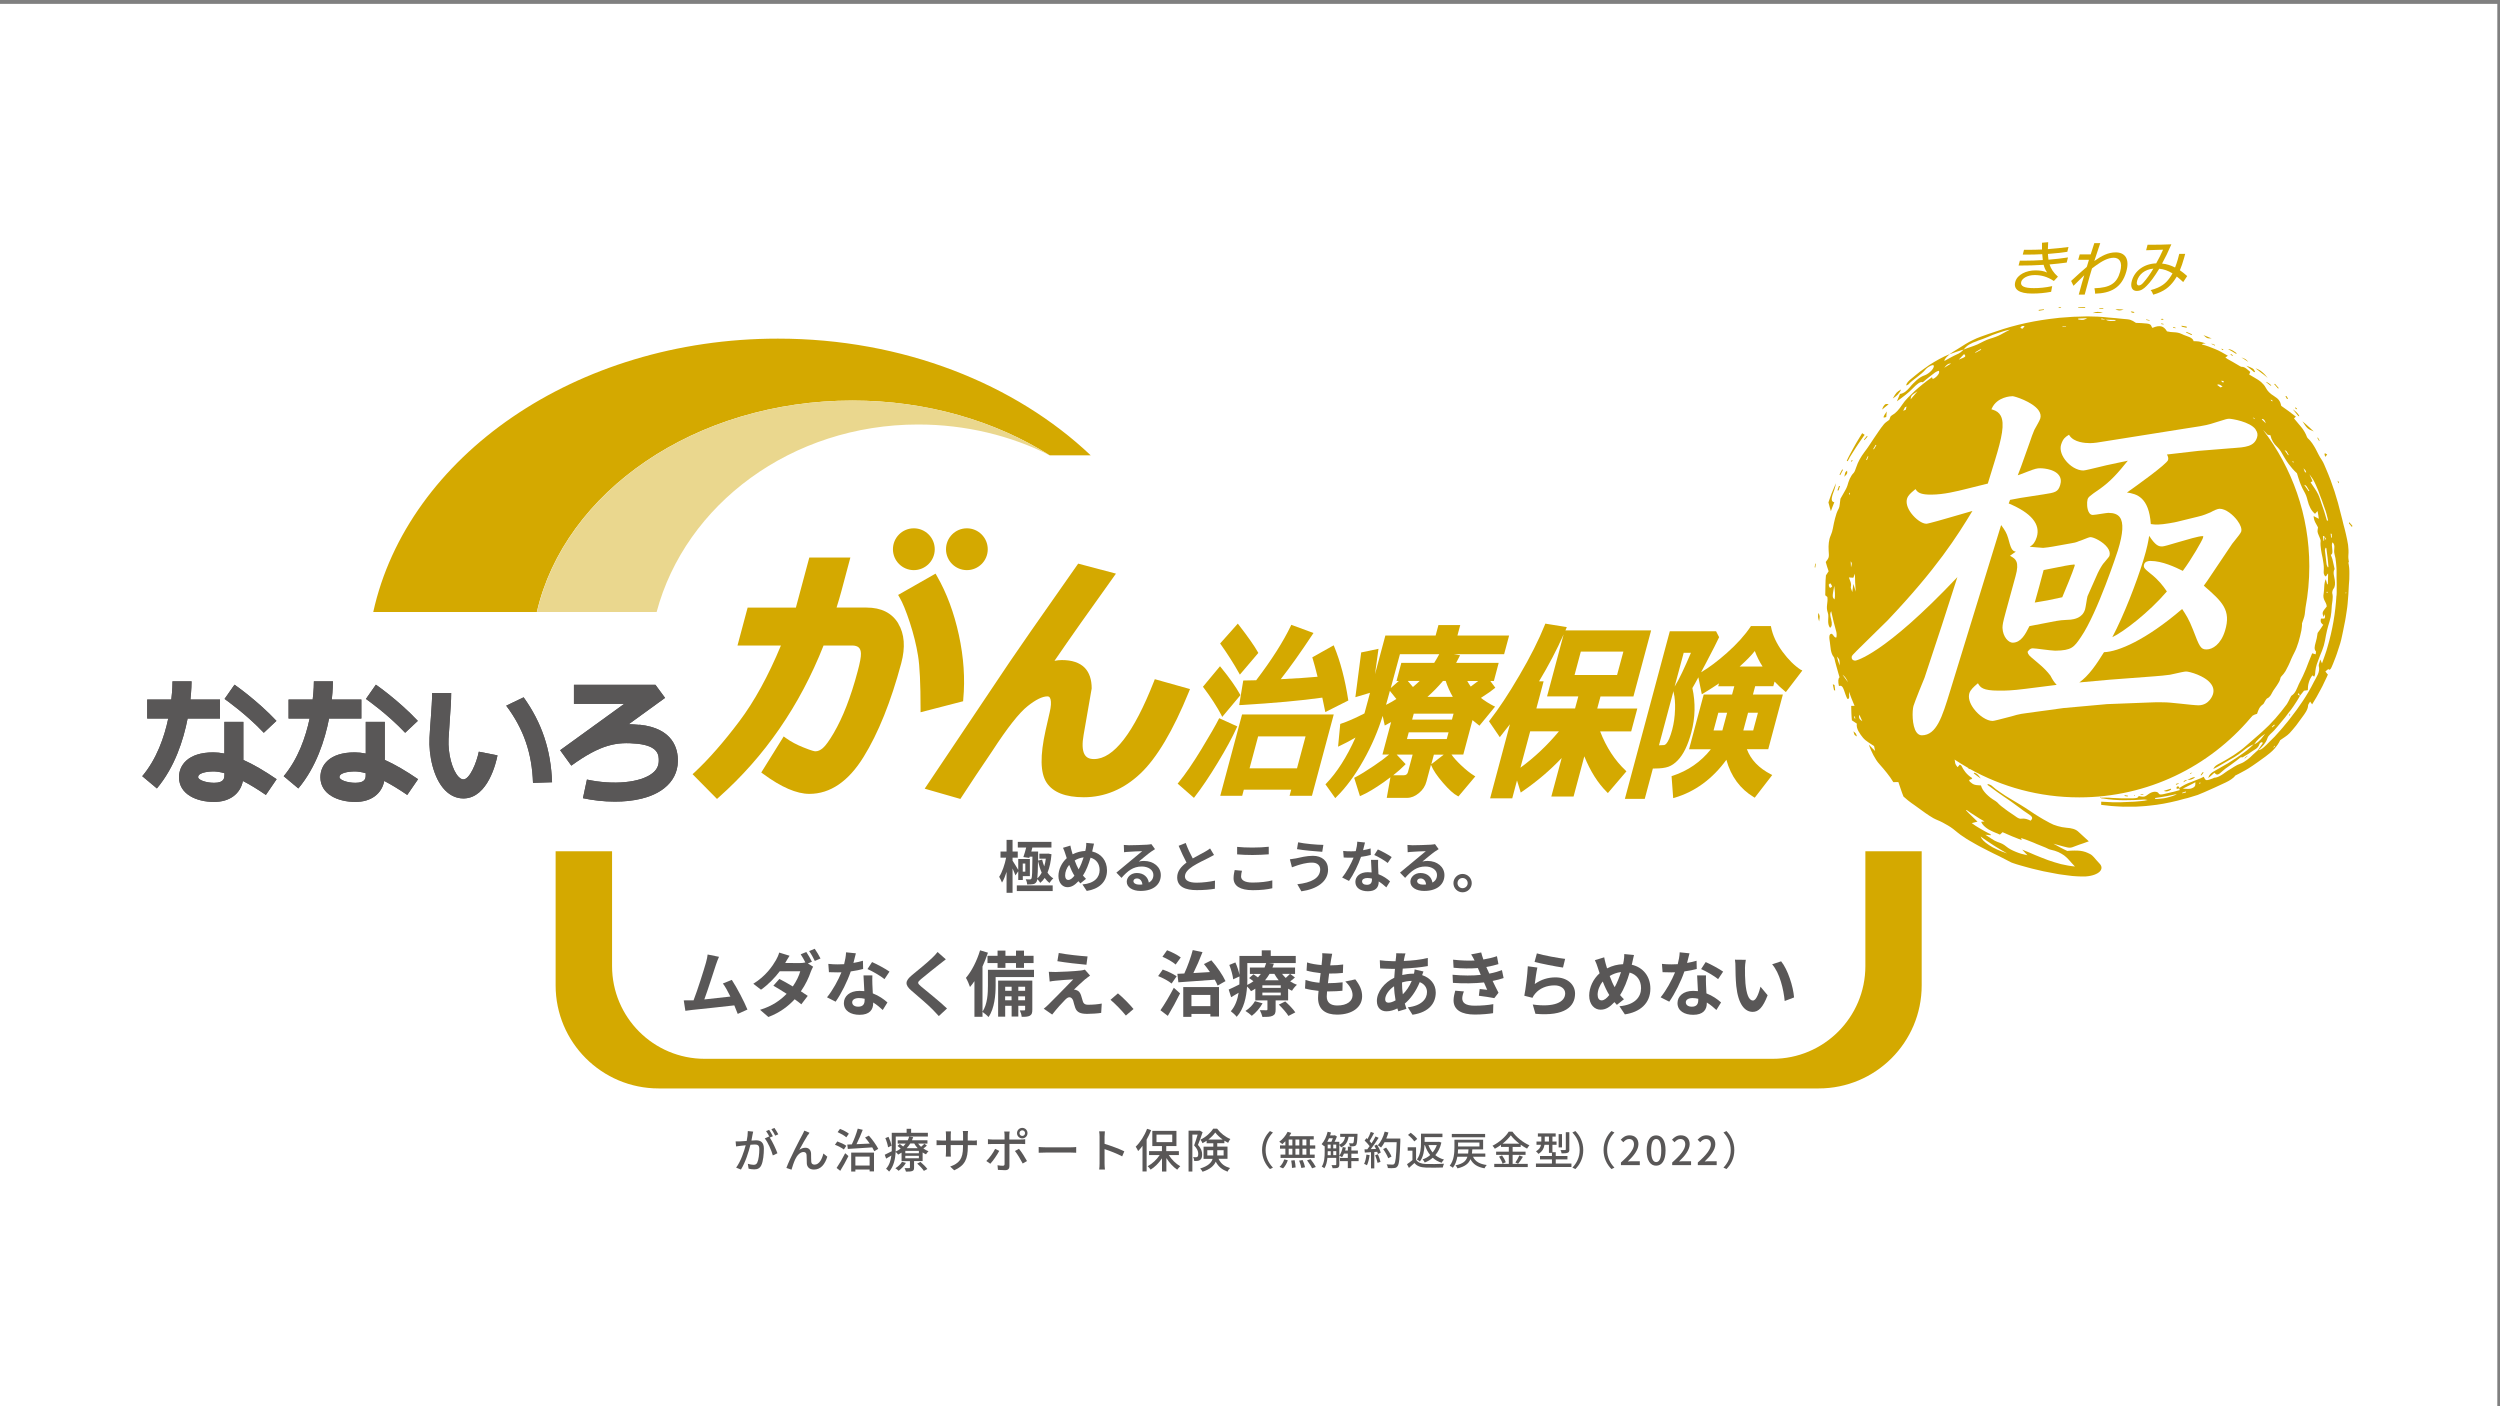 <?xml version="1.0" encoding="UTF-8"?>
<svg id="nanairo_cancer_1" xmlns="http://www.w3.org/2000/svg" width="400" height="225" viewBox="0 0 400 225">
  <rect x="0" y="0" width="400" height="225" fill="#808080" stroke="none"/>
  <defs>
    <style>
      .cls-1 {
        fill: #595757;
      }

      .cls-2 {
        fill: #fff;
      }

      .cls-3 {
        fill: #ead78e;
      }

      .cls-4 {
        fill: #d4a900;
      }
    </style>
  </defs>
  <rect class="cls-2" x="-.43" y=".62" width="400" height="225"/>
  <g>
    <g>
      <path class="cls-4" d="M298.46,136.2v18.37c0,8.2-6.65,14.84-14.84,14.84H112.76c-8.2,0-14.83-6.64-14.83-14.84v-18.37h-9.03v21.46c0,9.11,7.38,16.49,16.49,16.49h185.59c9.12,0,16.49-7.38,16.49-16.49v-21.46h-9.02Z"/>
      <g>
        <path class="cls-1" d="M118.03,162.21c-.15-.39-.33-.86-.54-1.35-1.86.22-5.32.58-6.76.73-.29.03-.71.09-1.07.14l-.26-1.67c.39,0,.88,0,1.26-.01h.31c.66-1.7,1.64-4.83,1.98-6.02.16-.58.23-.94.27-1.31l1.82.37c-.16.34-.32.77-.49,1.27-.37,1.12-1.29,4.02-1.86,5.55,1.39-.14,3.02-.32,4.17-.46-.4-.82-.82-1.59-1.2-2.09l1.43-.58c.81,1.23,1.98,3.47,2.5,4.75l-1.54.69Z"/>
        <path class="cls-1" d="M129.27,154.16l.83.51c-.13.23-.27.54-.38.82-.29.88-.82,2.03-1.58,3.12.42.28.81.53,1.1.73l-1.03,1.35c-.27-.24-.65-.51-1.06-.81-1.03,1.11-2.36,2.14-4.21,2.84l-1.33-1.15c2.02-.62,3.31-1.59,4.25-2.56-.77-.5-1.54-.97-2.12-1.3l.96-1.08c.61.31,1.38.74,2.15,1.2.56-.81,1.02-1.75,1.19-2.43h-3.28c-.8,1.06-1.86,2.16-3,2.95l-1.23-.95c2-1.23,3.06-2.81,3.63-3.79.17-.28.41-.81.51-1.2l1.66.51c-.27.4-.56.91-.7,1.16h-.01s2.34.01,2.34.01c.31,0,.64-.03.9-.1-.22-.42-.5-.94-.75-1.3l.9-.37c.29.41.69,1.14.9,1.56l-.64.27ZM130.36,151.81c.3.42.72,1.14.92,1.55l-.91.39c-.23-.48-.59-1.14-.91-1.58l.9-.37Z"/>
        <path class="cls-1" d="M138.09,155.04c-.51.14-1.21.28-1.97.39-.54,1.59-1.51,3.55-2.42,4.84l-1.38-.7c.91-1.11,1.81-2.77,2.31-4-.19.01-.39.01-.58.01-.47,0-.92-.01-1.42-.03l-.1-1.33c.49.06,1.1.08,1.51.08.33,0,.67-.01,1.02-.03.16-.63.29-1.31.31-1.9l1.57.16c-.09.37-.23.94-.39,1.54.55-.09,1.07-.22,1.52-.35l.03,1.31ZM139.58,156.06c-.03.48-.01.95,0,1.45.01.32.03.87.07,1.43.97.37,1.77.94,2.34,1.45l-.75,1.21c-.4-.37-.91-.82-1.53-1.2v.1c0,1.05-.57,1.87-2.18,1.87-1.4,0-2.51-.63-2.51-1.87,0-1.11.93-1.96,2.5-1.96.26,0,.52.02.77.04-.03-.84-.09-1.84-.13-2.52h1.43ZM138.33,159.8c-.3-.07-.59-.11-.91-.11-.65,0-1.07.27-1.07.67,0,.42.35.71.97.71.77,0,1.02-.44,1.02-1.05v-.22ZM141.52,156.66c-.65-.53-1.94-1.27-2.72-1.61l.73-1.12c.81.35,2.22,1.12,2.79,1.53l-.8,1.2Z"/>
        <path class="cls-1" d="M151.32,153.5c-.35.26-.73.56-.99.77-.73.59-2.23,1.75-2.98,2.4-.6.51-.59.64.02,1.16.85.72,3.03,2.44,4.15,3.53l-1.31,1.21c-.32-.35-.67-.71-.99-1.05-.62-.65-2.34-2.12-3.38-3.01-1.12-.95-1.03-1.58.1-2.51.88-.72,2.43-1.98,3.2-2.73.32-.31.69-.69.87-.95l1.33,1.18Z"/>
        <path class="cls-1" d="M165.43,156.33h-6.13v1.35c0,1.49-.17,3.67-1.14,5.05-.19-.23-.7-.66-.96-.82v.78h-1.29v-5.71c-.23.34-.47.66-.71.94-.1-.32-.43-1.11-.65-1.46.91-1.06,1.76-2.73,2.26-4.41l1.26.38c-.24.73-.54,1.48-.87,2.21v7.23c.8-1.22.87-2.95.87-4.2v-2.5h7.37v1.18ZM159.61,152.93v-.83h1.26v.83h1.69v-.83h1.28v.83h1.53v1.16h-1.53v.77h-1.28v-.77h-1.69v.77h-1.26v-.77h-1.61v-1.16h1.61ZM165.17,161.54c0,.51-.07.79-.39.97-.31.17-.72.19-1.31.18-.02-.31-.16-.73-.3-1.03.32.01.6.01.72,0,.1,0,.13-.02.13-.14v-.59h-1.09v1.71h-1.07v-1.71h-1.03v1.74h-1.13v-5.77h5.47v4.64ZM160.83,157.88v.65h1.03v-.65h-1.03ZM161.85,160.04v-.63h-1.03v.63h1.03ZM162.93,157.88v.65h1.09v-.65h-1.09ZM164.01,160.04v-.63h-1.09v.63h1.09Z"/>
        <path class="cls-1" d="M173.67,156.64c-.51.44-1.58,1.42-1.84,1.7.1,0,.31.03.42.09.33.1.54.34.7.77.1.31.21.74.31,1.03.1.35.35.53.8.53.87,0,1.64-.08,2.22-.19l-.09,1.49c-.47.09-1.63.16-2.22.16-1.07,0-1.66-.23-1.93-.97-.13-.33-.25-.86-.33-1.14-.14-.4-.38-.55-.61-.55s-.47.18-.73.46c-.4.4-1.25,1.31-2.02,2.31l-1.35-.94c.21-.16.49-.4.79-.7.58-.59,2.89-2.89,3.93-3.99-.8.03-2.15.15-2.8.21-.39.03-.73.09-.97.14l-.14-1.56c.26.02.67.03,1.09.03.54,0,3.11-.12,4.04-.24.21-.02.51-.09.64-.14l.83.95c-.3.21-.54.41-.74.57ZM174.01,153.02l-.18,1.34c-1.19-.1-3.3-.34-4.65-.57l.22-1.31c1.27.24,3.44.48,4.61.55Z"/>
        <path class="cls-1" d="M180.14,162.49c-.7-.86-1.66-1.84-2.46-2.52l1.19-1.03c.81.66,1.91,1.79,2.49,2.5l-1.22,1.05Z"/>
        <path class="cls-1" d="M187.46,157.37c-.45-.39-1.4-.9-2.16-1.2l.74-1.04c.73.25,1.72.71,2.22,1.08l-.8,1.15ZM185.67,161.64c.6-.86,1.45-2.27,2.14-3.6l1,.9c-.58,1.19-1.29,2.49-1.96,3.6l-1.18-.9ZM188.11,154.33c-.43-.4-1.38-.94-2.12-1.25l.74-1.04c.75.27,1.7.77,2.19,1.15l-.81,1.13ZM188.38,155.81c.33-.01.71-.02,1.11-.05.52-1.12,1.05-2.6,1.35-3.75l1.56.33c-.43,1.12-.96,2.34-1.46,3.35.85-.05,1.75-.1,2.65-.16-.31-.45-.64-.89-.96-1.28l1.19-.6c.9,1.03,1.84,2.4,2.26,3.33l-1.26.71c-.11-.28-.27-.61-.46-.94-2.1.16-4.27.31-5.82.42l-.16-1.37ZM189.32,157.93h5.72v4.72h-1.38v-.42h-3.03v.47h-1.31v-4.76ZM190.63,159.19v1.79h3.03v-1.79h-3.03Z"/>
        <path class="cls-1" d="M207.21,156.37c-.24.24-.51.46-.78.65.34.22.71.41,1.08.55-.27.22-.62.65-.79.95-.21-.09-.42-.21-.62-.33v1.87h-2v1.46c0,.56-.1.83-.51,1.02-.4.17-.91.17-1.6.17-.08-.34-.27-.79-.42-1.08.42.01.9.01,1.05.01.13,0,.17-.04.17-.16v-1.42h-1.94v-1.87c-.22.14-.45.28-.69.4-.13-.23-.39-.55-.63-.75-.11,1.67-.5,3.59-1.66,4.85-.18-.25-.7-.73-.94-.89.73-.83,1.08-1.9,1.25-2.96-.41.24-.81.48-1.2.71l-.39-1.22c.45-.19,1.06-.5,1.71-.82.01-.31.01-.6.01-.89v-.39l-1,.46c-.06-.59-.32-1.55-.62-2.3l.97-.4c.29.63.55,1.43.65,2v-3.04h3.57v-.9h1.44v.9h4v1.14h-4.3l.8.1c-.07.21-.14.41-.23.62h3.62v1.02h-.78l.74.55ZM202.01,160.53c-.41.75-1.09,1.53-1.72,2-.23-.22-.72-.6-1.02-.78.62-.39,1.19-.97,1.52-1.56l1.22.34ZM199.58,156.61c0,.31-.01.64-.02.98.37-.18.7-.38.99-.59-.23-.18-.47-.37-.69-.51l.69-.6c.22.14.48.32.72.49.17-.18.33-.37.47-.55h-1.76v-1.02h2.35c.1-.24.19-.48.26-.72h-3.02v2.52ZM204.92,157.65h-2.94v.41h2.94v-.41ZM204.92,158.82h-2.94v.43h2.94v-.43ZM203.13,155.82c-.21.35-.45.7-.72,1.02h2.18c-.26-.32-.49-.66-.69-1.02h-.78ZM205.64,160.23c.56.51,1.28,1.24,1.61,1.75l-1.1.57c-.29-.49-.98-1.27-1.54-1.81l1.03-.51ZM205.13,155.82c.17.23.38.45.59.65.25-.22.51-.47.69-.65h-1.28Z"/>
        <path class="cls-1" d="M216.84,156.69c.75.96,1.1,1.76,1.1,2.72,0,1.7-1.53,2.93-4.01,2.93-1.78,0-3.04-.78-3.04-2.66,0-.27.03-.67.08-1.14-.82-.08-1.56-.21-2.17-.38l.08-1.37c.73.25,1.5.38,2.23.45.07-.5.13-1.03.19-1.54-.79-.08-1.59-.22-2.25-.4l.08-1.31c.65.22,1.5.35,2.32.42.05-.34.07-.65.09-.9.02-.31.05-.63.02-1l1.59.09c-.09.41-.15.71-.19,1-.03.19-.07.49-.13.86.81-.01,1.54-.06,2.08-.14l-.05,1.35c-.67.07-1.29.1-2.2.1-.07.5-.14,1.04-.19,1.54h.08c.7,0,1.53-.06,2.27-.14l-.03,1.35c-.64.06-1.3.1-2,.1h-.46c-.02.33-.05.62-.05.82,0,.93.57,1.44,1.69,1.44,1.58,0,2.44-.72,2.44-1.65,0-.77-.43-1.5-1.16-2.19l1.59-.34Z"/>
        <path class="cls-1" d="M227.75,155.44c-.06.13-.14.37-.21.58,1.31.43,2.18,1.45,2.18,2.78,0,1.59-.95,3.15-3.72,3.56l-.75-1.19c2.18-.24,3.07-1.34,3.07-2.44,0-.69-.4-1.29-1.16-1.59-.63,1.54-1.53,2.72-2.39,3.43.08.3.17.57.26.85l-1.3.39c-.05-.14-.1-.3-.15-.46-.55.27-1.15.46-1.75.46-.83,0-1.53-.5-1.53-1.66,0-1.44,1.2-2.97,2.78-3.71.03-.48.07-.96.11-1.42h-.37c-.59,0-1.47-.05-2-.07l-.05-1.31c.4.06,1.39.15,2.09.15h.43l.07-.6c.02-.21.05-.48.03-.67l1.49.03c-.08.23-.13.43-.16.6-.05.18-.08.39-.11.6,1.37-.05,2.59-.18,3.84-.48v1.3c-1.1.21-2.62.34-4.01.41-.03.33-.07.67-.08,1.02.54-.13,1.13-.21,1.69-.21h.19c.05-.23.09-.51.1-.68l1.39.32ZM223.29,160.06c-.13-.71-.22-1.49-.24-2.26-.85.57-1.42,1.44-1.42,2.08,0,.35.16.55.52.55.32,0,.71-.13,1.13-.37ZM224.32,157.22c0,.7.05,1.31.13,1.87.55-.55,1.05-1.23,1.43-2.15-.59.01-1.12.12-1.55.25v.02Z"/>
        <path class="cls-1" d="M240.57,156.49c-.47.17-1.08.32-1.75.46.29.6.61,1.27.94,1.89l-.67.86c-.63-.12-1.71-.29-2.47-.38l.13-1.08c.45.06.89.09,1.2.13l-.51-1.18c-1.42.16-3.26.19-4.97.07l-.06-1.3c1.69.16,3.23.16,4.51.02l-.19-.45-.27-.64c-1.11.09-2.52.09-3.89-.05l-.07-1.29c1.29.14,2.42.18,3.43.13h0c-.21-.42-.35-.68-.55-.98l1.61-.31c.08.34.21.73.35,1.13.77-.13,1.5-.3,2.17-.53l.24,1.27c-.58.17-1.2.33-1.94.46l.22.49.26.57c.87-.17,1.52-.37,2.02-.56l.27,1.28ZM234.23,158.62c-.15.34-.27.82-.27,1.1,0,.71.5,1.19,1.98,1.19,1.07,0,2.19-.09,2.99-.25l-.04,1.45c-.63.1-1.78.22-2.91.22-2.11,0-3.41-.72-3.41-2.28,0-.51.15-1.12.27-1.54l1.41.12Z"/>
        <path class="cls-1" d="M245.55,157.45c1.03-.74,2.15-1.07,3.32-1.07,1.99,0,3.14,1.22,3.14,2.59,0,2.07-1.63,3.66-6.34,3.24l-.43-1.49c3.39.48,5.19-.35,5.19-1.79,0-.73-.7-1.27-1.69-1.27-1.28,0-2.41.47-3.12,1.33-.21.25-.33.43-.42.66l-1.31-.33c.22-1.11.49-3.31.56-4.72l1.53.21c-.15.63-.34,1.99-.42,2.64ZM245.9,152.54c1.07.33,3.53.77,4.52.88l-.34,1.39c-1.14-.15-3.67-.67-4.55-.9l.37-1.37Z"/>
        <path class="cls-1" d="M261.09,154.36c1.77.4,2.97,1.83,2.97,3.82,0,2.4-1.71,3.77-4.08,4.12l-.87-1.3c2.49-.22,3.46-1.49,3.46-2.9,0-1.26-.69-2.18-1.83-2.49-.39,1.31-.88,2.61-1.53,3.6.21.24.41.47.62.67l-1.13.9c-.14-.15-.27-.3-.39-.44-.77.82-1.39,1.21-2.23,1.21-.94,0-1.81-.8-1.81-2.26,0-1.3.65-2.67,1.67-3.57-.1-.3-.21-.6-.3-.91-.13-.41-.26-.77-.46-1.18l1.49-.46c.07.37.16.74.25,1.07.06.22.13.46.21.7.86-.44,1.69-.64,2.56-.67.05-.19.08-.38.11-.55.06-.33.09-.81.08-1.07l1.56.15c-.09.31-.19.86-.26,1.14l-.1.43ZM257.49,159.21c-.35-.55-.72-1.31-1.05-2.17-.52.63-.82,1.43-.82,2.12,0,.55.23.9.64.9s.82-.34,1.23-.86ZM257.55,156.16c.25.7.54,1.35.8,1.79.4-.72.74-1.59,1.01-2.42-.69.08-1.28.31-1.81.63Z"/>
        <path class="cls-1" d="M271.47,155.04c-.51.14-1.21.28-1.97.39-.54,1.59-1.51,3.55-2.42,4.84l-1.38-.7c.91-1.11,1.81-2.77,2.31-4-.19.01-.39.01-.58.01-.47,0-.92-.01-1.42-.03l-.1-1.33c.49.06,1.1.08,1.51.08.33,0,.67-.01,1.02-.03.16-.63.29-1.31.31-1.9l1.57.16c-.09.37-.23.94-.39,1.54.55-.09,1.07-.22,1.52-.35l.03,1.31ZM272.96,156.06c-.03.48-.01.95,0,1.45.01.32.03.87.07,1.43.97.37,1.77.94,2.34,1.45l-.75,1.21c-.4-.37-.91-.82-1.53-1.2v.1c0,1.05-.57,1.87-2.18,1.87-1.4,0-2.51-.63-2.51-1.87,0-1.11.93-1.96,2.5-1.96.26,0,.52.02.77.04-.03-.84-.09-1.84-.13-2.52h1.43ZM271.71,159.8c-.3-.07-.59-.11-.91-.11-.65,0-1.07.27-1.07.67,0,.42.35.71.97.71.77,0,1.02-.44,1.02-1.05v-.22ZM274.9,156.66c-.65-.53-1.94-1.27-2.72-1.61l.73-1.12c.81.35,2.22,1.12,2.79,1.53l-.8,1.2Z"/>
        <path class="cls-1" d="M279.2,154.94c-.01.73,0,1.59.07,2.4.16,1.63.5,2.74,1.21,2.74.54,0,.98-1.32,1.2-2.21l1.14,1.37c-.75,1.96-1.46,2.66-2.38,2.66-1.23,0-2.32-1.12-2.64-4.16-.1-1.04-.13-2.35-.13-3.05,0-.32-.01-.8-.08-1.14l1.74.02c-.08.4-.14,1.06-.14,1.37ZM287.05,159.59l-1.5.57c-.17-1.82-.78-4.48-2.01-5.87l1.44-.48c1.07,1.31,1.94,4.04,2.07,5.78Z"/>
      </g>
      <g>
        <path class="cls-1" d="M162.47,140.06c-.09-.27-.28-.7-.46-1.11v3.9h-.96v-3.35c-.21.66-.45,1.27-.73,1.71-.1-.28-.31-.67-.45-.92.47-.72.9-1.98,1.11-3.06h-.9v-.98h.97v-1.87h.96v1.87h.83v.98h-.83v.48c.22.32.71,1.13.91,1.48v-1.75h1.86v2.74h-1.13v.62h-.73v-1.4l-.44.65ZM162.69,141.66h5.74v.91h-5.74v-.91ZM163.74,137.12c.15-.42.32-.99.45-1.52h-1.34v-.9h5.38v.9h-3.05c-.05.22-.12.44-.17.65h1.09s0,.28,0,.4v1.04s.64-.15.64-.15c.08.37.2.73.34,1.08.11-.38.2-.8.25-1.23h-1.03v-.8h1.26l.15-.02.53.11c-.1,1.18-.31,2.16-.64,2.94.25.38.56.7.93.92-.2.16-.46.49-.61.73-.29-.21-.54-.48-.77-.8-.21.31-.44.57-.71.79-.1-.18-.3-.44-.47-.6-.04.23-.08.36-.14.45-.16.24-.34.33-.58.36-.23.04-.56.05-.91.04,0-.24-.1-.6-.23-.82.29.02.54.03.66.02.12,0,.19-.02.25-.12.12-.2.15-1.07.17-3.52h-.44l-.06.2-.95-.14ZM163.64,138.17v1.3h.41v-1.3h-.41ZM166.08,137.76c-.02,1.42-.05,2.28-.11,2.78.27-.23.5-.54.7-.92-.25-.56-.44-1.19-.59-1.86Z"/>
        <path class="cls-1" d="M174.76,136.24c1.41.32,2.36,1.45,2.36,3.03,0,1.9-1.36,2.99-3.24,3.28l-.69-1.04c1.98-.17,2.75-1.18,2.75-2.3,0-1-.54-1.73-1.45-1.98-.31,1.04-.7,2.08-1.22,2.86.16.19.33.37.49.53l-.9.72c-.11-.12-.22-.24-.31-.35-.61.65-1.11.96-1.77.96-.74,0-1.43-.64-1.43-1.8,0-1.03.52-2.12,1.33-2.84-.08-.24-.16-.48-.24-.73-.1-.33-.21-.61-.36-.93l1.18-.36c.05.29.13.59.2.85.05.17.1.36.16.55.68-.35,1.34-.51,2.03-.54.04-.15.06-.3.09-.44.05-.26.07-.64.06-.85l1.24.12c-.07.24-.15.68-.21.91l-.08.35ZM171.9,140.1c-.28-.44-.57-1.04-.83-1.72-.42.5-.65,1.13-.65,1.69,0,.44.18.72.51.72s.65-.27.98-.68ZM171.95,137.68c.2.55.43,1.07.63,1.42.32-.57.59-1.26.8-1.92-.54.06-1.02.24-1.43.5Z"/>
        <path class="cls-1" d="M184.82,135.85c-.22.14-.43.27-.63.41-.48.33-1.42,1.13-1.99,1.59.3-.08.55-.1.84-.1,1.52,0,2.69.95,2.69,2.26,0,1.42-1.08,2.54-3.25,2.54-1.25,0-2.2-.57-2.2-1.47,0-.73.66-1.4,1.62-1.4,1.11,0,1.78.68,1.91,1.53.49-.26.73-.68.73-1.22,0-.81-.82-1.35-1.86-1.35-1.38,0-2.28.73-3.24,1.82l-.82-.84c.64-.52,1.72-1.43,2.25-1.87.5-.42,1.43-1.17,1.88-1.56-.46,0-1.7.06-2.17.1-.24,0-.53.04-.73.07l-.04-1.17c.25.03.56.05.82.05.47,0,2.4-.05,2.9-.09.37-.03.58-.06.69-.09l.58.8ZM182.78,141.51c-.05-.58-.39-.96-.88-.96-.34,0-.55.2-.55.43,0,.33.38.56.91.56.19,0,.36,0,.53-.03Z"/>
        <path class="cls-1" d="M194.23,136.8c-.27.16-.56.32-.89.48-.56.28-1.69.81-2.5,1.33-.75.49-1.25,1.01-1.25,1.63s.63.99,1.87.99c.93,0,2.14-.15,2.94-.33l-.02,1.3c-.76.13-1.72.22-2.89.22-1.79,0-3.14-.5-3.14-2.04,0-1,.63-1.73,1.49-2.37-.42-.77-.85-1.72-1.26-2.68l1.13-.46c.34.93.76,1.8,1.13,2.48.73-.42,1.52-.82,1.94-1.06.34-.2.6-.35.83-.54l.63,1.04Z"/>
        <path class="cls-1" d="M198.72,139.31c-.08.33-.15.61-.15.91,0,.57.54.99,1.84.99,1.22,0,2.36-.14,3.16-.35v1.26c-.77.19-1.85.31-3.11.31-2.06,0-3.09-.69-3.09-1.92,0-.53.11-.96.18-1.3l1.18.11ZM197.95,135.5c.67.07,1.51.11,2.45.11.89,0,1.92-.05,2.6-.13v1.21c-.63.05-1.74.11-2.6.11-.94,0-1.72-.04-2.46-.1v-1.2Z"/>
        <path class="cls-1" d="M209.92,138.02c-.99,0-1.88.3-2.34.44-.26.08-.61.22-.87.31l-.33-1.28c.3-.03.69-.09.98-.15.66-.14,1.67-.41,2.71-.41,1.43,0,2.42.81,2.42,2.21,0,1.92-1.78,3.12-4.27,3.47l-.65-1.13c2.23-.25,3.66-.98,3.66-2.39,0-.59-.45-1.08-1.3-1.07ZM211.74,135.18l-.18,1.11c-1.05-.07-3-.24-4.04-.43l.18-1.09c1.04.23,3.09.41,4.04.41Z"/>
        <path class="cls-1" d="M219.32,136.79c-.41.11-.96.23-1.56.31-.43,1.26-1.2,2.82-1.92,3.85l-1.1-.55c.73-.88,1.43-2.2,1.83-3.17-.15,0-.31,0-.46,0-.37,0-.73,0-1.12-.03l-.08-1.05c.39.05.87.06,1.2.06.26,0,.54,0,.81-.03.13-.5.23-1.04.24-1.51l1.24.13c-.07.29-.18.75-.31,1.23.44-.07.85-.17,1.21-.28l.03,1.04ZM220.5,137.59c-.03.38,0,.75,0,1.15,0,.26.03.69.05,1.13.77.29,1.41.74,1.86,1.15l-.6.96c-.32-.29-.73-.65-1.22-.95v.08c0,.83-.45,1.49-1.73,1.49-1.12,0-2-.5-2-1.49,0-.88.73-1.56,1.99-1.56.21,0,.42.02.61.04-.03-.67-.07-1.46-.1-2.01h1.13ZM219.51,140.57c-.24-.05-.47-.09-.73-.09-.52,0-.85.22-.85.53,0,.34.28.56.77.56.61,0,.81-.35.81-.84v-.17ZM222.04,138.08c-.52-.42-1.54-1.01-2.16-1.28l.58-.89c.64.28,1.76.89,2.21,1.22l-.64.95Z"/>
        <path class="cls-1" d="M230.2,135.85c-.22.14-.43.27-.63.41-.48.33-1.42,1.13-1.99,1.59.3-.08.55-.1.84-.1,1.52,0,2.69.95,2.69,2.26,0,1.42-1.08,2.54-3.25,2.54-1.25,0-2.2-.57-2.2-1.47,0-.73.66-1.4,1.62-1.4,1.11,0,1.78.68,1.91,1.53.49-.26.73-.68.73-1.22,0-.81-.82-1.35-1.86-1.35-1.38,0-2.28.73-3.24,1.82l-.82-.84c.64-.52,1.72-1.43,2.25-1.87.5-.42,1.43-1.17,1.88-1.56-.46,0-1.7.06-2.17.1-.24,0-.53.04-.73.07l-.04-1.17c.25.03.56.05.82.05.47,0,2.4-.05,2.9-.09.37-.03.58-.06.69-.09l.58.8ZM228.17,141.51c-.05-.58-.39-.96-.88-.96-.34,0-.55.2-.55.43,0,.33.38.56.91.56.19,0,.36,0,.53-.03Z"/>
        <path class="cls-1" d="M235.48,141.3c0,.81-.65,1.47-1.47,1.47s-1.46-.66-1.46-1.47.66-1.47,1.46-1.47,1.47.66,1.47,1.47ZM234.83,141.3c0-.45-.36-.82-.82-.82s-.81.36-.81.82.37.81.81.81.82-.35.82-.81Z"/>
      </g>
    </g>
    <g>
      <g>
        <g>
          <path class="cls-4" d="M136.39,64.09c11.9,0,22.85,3.28,31.56,8.76h6.56c-12.06-11.42-30-18.67-50.05-18.67-32.38,0-59.27,18.88-64.74,43.74h26.17c4.43-19.25,25.34-33.83,50.49-33.83Z"/>
          <path class="cls-3" d="M146.91,67.92c7.58,0,14.86,1.79,21.05,4.93h0c-8.71-5.49-19.66-8.76-31.56-8.76-25.15,0-46.06,14.58-50.49,33.83h19.15c4.59-17.22,21.58-30,41.86-30Z"/>
        </g>
        <g>
          <g>
            <path class="cls-4" d="M198.25,107.71l.13.23,2.95-3.47-.06-.11c-.55-.99-1.59-2.47-3.08-4.4l-.14-.18-2.83,3.18.09.12c1.14,1.61,2.13,3.17,2.94,4.63Z"/>
            <path class="cls-4" d="M195.43,114.46l.13.24,2.91-3.48-.06-.11c-.69-1.24-1.73-2.7-3.07-4.34l-.14-.17-2.73,3.28.09.12c1.17,1.55,2.14,3.05,2.89,4.47Z"/>
            <path class="cls-4" d="M199.07,108.88h-.15s-.65,3.93-.65,3.93h.23c5.28-.31,9.67-.71,13.07-1.19l.48,2.31,3.68-1.85-.02-.13c-.5-3.24-1.25-6.1-2.24-8.51l-.08-.19-3.42,1.92.04.14c.24.79.51,1.79.8,2.97-1.48.14-3.45.27-5.89.39,1.53-1.96,3.25-4.38,5.11-7.2l.13-.19-3.55-1.31-.07.15c-1.21,2.53-3.08,5.47-5.55,8.72-.72.02-1.35.03-1.91.04Z"/>
            <path class="cls-4" d="M197.97,116.23l-2.9-1.32-.08.16c-.46.92-1.39,2.53-2.75,4.78-1.36,2.24-2.6,4.05-3.7,5.39l-.12.14,2.61,2.28.12-.16c1.12-1.44,2.36-3.28,3.68-5.46,1.32-2.18,2.35-4.07,3.05-5.63l.08-.17Z"/>
            <path class="cls-4" d="M198.73,114.31l-3.49,13.02h3.51l.26-.98h7.58l-.26.98h3.58l3.49-13.02h-14.67ZM207.51,122.93h-7.58l1.37-5.11h7.59l-1.37,5.11Z"/>
            <path class="cls-4" d="M239.03,112.98c-.84-.44-1.54-.88-2.08-1.32,1.09-.7,1.81-1.21,2.17-1.52l.13-.11-.8-1.07h.57l.77-2.9h-6.81c.18-.32.35-.65.52-1l.11-.22-1.02-.17h8.07l.8-2.99h-8.27l.45-1.67h-3.49l-.45,1.67h-8.04l-1.66,6.19.56-4.06-2.77.58-.93,7.16,2.34-.7-.3,1.13c-.28,1.04-.48,1.76-.59,2.17-1.55.79-2.81,1.34-3.75,1.64l-.12.04-.35,3.64.29-.14c.69-.32,1.53-.76,2.5-1.32-1.4,3.12-2.98,5.6-4.7,7.37l-.11.11,1.57,2.21.15-.15c1.54-1.51,3.03-3.51,4.4-5.96,1.26-2.24,2.28-4.61,3.04-7.05l.33,1.54.22-.11c.23-.13.49-.27.8-.45l-1.39,5.21h1.06c-.58.5-1.39,1.1-2.41,1.79-1.24.84-2.26,1.46-3.03,1.86l-.14.07.92,2.93.19-.08c.99-.43,2.21-1.16,3.62-2.15.38-.27.74-.53,1.07-.79l-.59,3.3h3.23c.67,0,1.31-.26,1.92-.77.61-.5,1.01-1.12,1.2-1.84l.72-2.69.03.06c.32.8.96,1.75,1.9,2.83.95,1.1,1.71,1.79,2.34,2.11l.13.07,2.7-3.21-.18-.11c-.63-.38-1.35-.96-2.14-1.71-.66-.63-1.16-1.19-1.5-1.68h1.9l1.47-5.5c.31.26.63.52.97.78l.14.11,2.5-3.05-.2-.11ZM231.31,108.95c.28.86.66,1.72,1.14,2.55h-4.06c.89-.79,1.73-1.65,2.49-2.55h.42ZM223.98,104.67h6.3c-.27.5-.54.96-.81,1.39h-5.26l-.77,2.9h.37l-1.29,1.13,1.47-5.42ZM227.15,108.95c-.35.34-.71.66-1.08.97l-.83-.97h1.9ZM221.76,112.79c.13-.44.22-.75.26-.93l.36-1.32,1.04,1.3c-.54.34-1.09.66-1.66.94ZM225.3,123.47c-.11.39-.32.57-.68.57h-1.7c.73-.58,1.35-1.13,1.86-1.65l.12-.13-1.43-1.52h2.55l-.73,2.73ZM229.01,122.28l.41-1.53h1.57l-1.98,1.53ZM231.48,118.25h-6.37l.29-1.08h6.37l-.29,1.08ZM232.31,115.14h-6.37l.26-.95h6.37l-.26.95ZM235.32,109.85c-.22-.31-.41-.61-.56-.89h1.75c-.34.26-.73.56-1.19.89Z"/>
            <path class="cls-4" d="M260.12,123.3c-1.74-1.62-3.12-3.74-4.1-6.28h4.97l.98-3.66h-6.41l.52-1.93h5.27l2.83-10.57h-13.71c.04-.1.09-.2.13-.3l.09-.22-3.44-.56-.05.14c-.99,2.47-2.37,5.21-4.1,8.15-1.72,2.95-3.33,5.38-4.78,7.23l-.08.11,1.73,2.54.15-.2c.58-.73,1.07-1.35,1.47-1.87l-3.17,11.85h3.54l.76-2.86.6,1.94.2-.14c2.37-1.62,4.51-3.44,6.35-5.39l-1.66,6.17h3.56l1.72-6.44c.96,2.38,2.18,4.31,3.63,5.74l.14.14,2.97-3.48-.13-.12ZM243.27,122.83l1.56-5.82h4.6c-1.86,2.24-3.93,4.19-6.16,5.82ZM252.01,113.35h-6.19l1.16-4.34h-.73c1.54-2.57,2.86-5.08,3.93-7.5l-2.65,9.91h5l-.52,1.93ZM251.93,108l1-3.74h6.81l-1.01,3.74h-6.81Z"/>
            <path class="cls-4" d="M288.18,107.2c-1.05-.67-2.06-1.67-3.01-2.97-.94-1.29-1.55-2.61-1.8-3.91l-.03-.15h-3.19l-.05.08c-.91,1.37-2.19,2.79-3.81,4.23-1.47,1.3-2.85,2.34-4.12,3.09.25-.46.51-.97.81-1.53,1.09-2.07,1.77-3.42,2.04-4.01l.04-.08-.49-.95h-7.4l-7.19,26.82h3.18l1.3-4.86h.36c.89,0,1.61-.1,2.12-.28.52-.19,1.02-.53,1.48-1.01.46-.47.88-1.09,1.24-1.83.36-.75.68-1.63.95-2.64.63-2.36.69-4.75.17-7.11.22-.37.55-.95.96-1.72l.55,2.72.23-.14c1.03-.63,1.87-1.17,2.52-1.61l-.13.46h2.58l-.36,1.33h-4.54l-2.34,8.75h3.49c-1.6,2.02-3.67,3.45-6.15,4.26l-.14.04.26,3.52.22-.06c3.28-.97,6.06-3.01,8.29-6.07.73,2.65,2.2,4.66,4.4,5.98l.14.08,2.8-3.63-.2-.1c-1.93-.99-3.23-2.34-3.86-4.03h3.42l2.34-8.75h-4.79l.36-1.33h2.9l.2-.74c.52.55,1.07,1.07,1.66,1.56l.15.12,2.63-3.44-.17-.11ZM268,113.57c-.03,1.1-.18,2.16-.44,3.15-.15.56-.31,1.04-.47,1.43-.16.37-.31.64-.46.81-.13.15-.25.23-.36.25-.15.02-.38.03-.67.03h-.16l2.32-8.68c0,.11,0,.21.04.32.17.68.24,1.59.21,2.7ZM268.06,109.65c-.04.07-.08.14-.12.2l1.45-5.4h1.16c-1.05,2.46-1.88,4.22-2.49,5.19ZM275.58,116.87h-1.41l.76-2.83h1.41l-.76,2.83ZM281.27,114.04l-.76,2.83h-1.58l.76-2.83h1.58ZM278.35,106.64c1.05-.94,1.86-1.77,2.42-2.48.31.84.72,1.67,1.24,2.48h-3.66Z"/>
          </g>
          <g>
            <path class="cls-4" d="M184.77,108.67l-.14.36c-3.23,8.24-6.46,12.42-9.59,12.42-.79,0-1.28-.26-1.56-.84-.31-.63-.35-1.66-.1-3.04l1.29-7.42c0-1.44-.38-2.55-1.13-3.32-.8-.81-2.03-1.22-3.64-1.22-.38,0-.78.04-1.18.12,2.47-3.61,5.65-8.12,9.47-13.44l.36-.51-6.04-1.6-.17.24c-6.25,8.9-9.87,14.1-10.77,15.46l-13.62,20.31,5.71,1.64.17-.26c1.53-2.35,3.18-4.83,4.91-7.37,2.42-3.73,4.33-6.16,5.68-7.22,1.3-1.04,2.37-1.56,3.16-1.56.19,0,.39.04.51.48.12.47.07,1.15-.13,2.03l-.66,2.9c-.91,4.09-.86,6.83.15,8.38,1.02,1.56,3.02,2.35,5.96,2.35,3.33,0,6.38-1.27,9.05-3.79,2.63-2.48,5.24-6.88,7.76-13.07l.18-.45-5.63-1.58Z"/>
            <path class="cls-4" d="M143.72,99.77c1,1.66,1.16,3.79.48,6.34-1.65,6.16-3.68,11.22-6.04,15.02-2.42,3.91-5.34,5.89-8.66,5.89-2.03,0-4.51-1.07-7.38-3.19l-.32-.23,3.59-5.77.37.27c.78.56,1.71,1.06,2.77,1.48,1.41.57,1.81.63,1.93.63.4,0,.79-.17,1.2-.52.44-.38,1.03-1.2,1.74-2.41.72-1.24,1.41-2.68,2.03-4.28.63-1.62,1.24-3.49,1.79-5.57.37-1.37.55-2.33.53-2.85-.01-.45-.13-.77-.35-.98-.23-.21-.59-.32-1.07-.32h-4.56c-3.8,9.62-9.43,17.78-16.75,24.28l-.3.27-3.91-3.96.33-.3c2.25-2.1,4.66-4.85,7.16-8.17,2.4-3.19,4.63-7.26,6.65-12.12h-6.95l1.62-6.06h7.72l2.15-8.02h6.57l-1.44,5.39c-.2.74-.45,1.6-.77,2.62h4.79c2.36,0,4.07.86,5.09,2.55ZM154.1,112.19l.02-.3c.31-3.28.07-6.74-.7-10.29-.77-3.55-1.95-6.73-3.52-9.45l-.21-.37-5.99,3.41.22.38c.5.85,1.05,2.2,1.65,4.02.6,1.84,1.04,3.62,1.31,5.29.28,1.68.41,4.55.41,8.53v.55s6.81-1.76,6.81-1.76ZM146.21,84.53c-1.85,0-3.34,1.5-3.34,3.35s1.5,3.34,3.34,3.34,3.35-1.49,3.35-3.34-1.5-3.35-3.35-3.35ZM154.7,84.53c-1.85,0-3.34,1.5-3.34,3.35s1.5,3.34,3.34,3.34,3.34-1.49,3.34-3.34-1.5-3.35-3.34-3.35Z"/>
          </g>
        </g>
        <g>
          <g>
            <path class="cls-1" d="M57.82,114.97v-3.05h-4.73c.16-1.51.18-2.59.18-2.91h-3.05c0,.31-.01,1.39-.19,2.91h-3.86v3.05h3.37c-.63,2.95-1.83,6.45-4.15,9.22l2.34,1.96c2.86-3.41,4.24-7.72,4.92-11.18h5.19Z"/>
            <path class="cls-1" d="M61.57,115.5h-3.05v5.07c-.62-.13-1.21-.19-1.77-.19-4.04,0-5.49,2.05-5.49,3.97,0,2.74,2.82,3.96,5.61,3.96,2.49,0,4.21-1.29,4.61-3.36,1.05.55,2.27,1.27,3.68,2.24l1.73-2.52c-1.96-1.34-3.73-2.37-5.32-3.08v-6.09ZM58.51,123.99c0,.47,0,1.26-1.64,1.26-1.29,0-2.56-.45-2.56-.91,0-.9,2.33-.91,2.43-.91.45,0,1.03.07,1.77.28v.28Z"/>
            <path class="cls-1" d="M64.82,117.25l2.03-1.91c-3.04-3.23-6.56-5.69-6.71-5.79l-1.59,2.28s3.43,2.39,6.27,5.41Z"/>
            <path class="cls-1" d="M35.2,114.97v-3.05h-4.73c.16-1.51.18-2.59.18-2.91h-3.05c0,.31-.01,1.39-.19,2.91h-3.86v3.05h3.37c-.63,2.95-1.83,6.45-4.16,9.22l2.34,1.96c2.86-3.41,4.24-7.72,4.92-11.18h5.19Z"/>
            <path class="cls-1" d="M38.95,115.5h-3.05v5.07c-.62-.13-1.21-.19-1.77-.19-4.05,0-5.49,2.05-5.49,3.97,0,2.74,2.82,3.96,5.61,3.96,2.49,0,4.21-1.29,4.61-3.36,1.05.54,2.27,1.27,3.68,2.24l1.72-2.52c-1.96-1.34-3.73-2.37-5.32-3.08v-6.09ZM35.9,123.99c0,.47,0,1.26-1.64,1.26-1.29,0-2.56-.45-2.56-.91,0-.9,2.34-.91,2.44-.91.44,0,1.03.07,1.77.28v.28Z"/>
            <path class="cls-1" d="M42.2,117.25l2.03-1.91c-3.04-3.23-6.56-5.69-6.71-5.79l-1.59,2.28s3.43,2.39,6.27,5.41Z"/>
            <path class="cls-1" d="M74.17,124.7c-.11,0-.39.01-.78-.39-1.03-1.05-1.74-3.72-1.62-6.08.06-1.16.14-2.23.21-3.22.11-1.53.21-2.86.21-4.13h-3.05c0,1.16-.1,2.43-.2,3.9-.08,1.01-.16,2.1-.22,3.29-.14,2.67.59,6.43,2.49,8.37.84.86,1.85,1.31,2.93,1.31.04,0,.08,0,.12,0,3.81-.12,5.12-5.76,5.34-6.89l-2.99-.59c-.37,1.83-1.47,4.4-2.44,4.43Z"/>
            <path class="cls-1" d="M80.99,112.9c2.79,3.73,4.12,7.56,4.29,12.36l3.05-.1c-.18-5.18-1.64-9.52-4.55-13.59l-2.79,1.34Z"/>
            <path class="cls-1" d="M102.3,115.98c-.58-.06-1.15-.1-1.7-.11l5.81-4.21-1.54-2.09h-13.04v3.05h8.04l-10.24,7.41s0,0-.01,0h0,0l1.79,2.47c4.7-3.4,7.25-3.84,10.57-3.5,3.46.36,3.43,1.92,3.42,2.76-.02.8-.34,1.43-1.02,1.96-1.91,1.51-6.21,1.93-10.47,1.01l-.64,2.98c1.52.33,3.31.55,5.12.55,2.92,0,5.89-.57,7.89-2.15,1.39-1.1,2.15-2.58,2.18-4.3.04-1.94-.71-5.29-6.15-5.86Z"/>
          </g>
          <g>
            <path class="cls-1" d="M57.82,114.97v-3.05h-4.73c.16-1.51.18-2.59.18-2.91h-3.05c0,.31-.01,1.39-.19,2.91h-3.86v3.05h3.37c-.63,2.95-1.83,6.45-4.15,9.22l2.34,1.96c2.86-3.41,4.24-7.72,4.92-11.18h5.19Z"/>
            <path class="cls-1" d="M61.57,115.5h-3.05v5.07c-.62-.13-1.21-.19-1.77-.19-4.04,0-5.49,2.05-5.49,3.97,0,2.74,2.82,3.96,5.61,3.96,2.49,0,4.21-1.29,4.61-3.36,1.05.55,2.27,1.27,3.68,2.24l1.73-2.52c-1.96-1.34-3.73-2.37-5.32-3.08v-6.09ZM58.51,123.99c0,.47,0,1.26-1.64,1.26-1.29,0-2.56-.45-2.56-.91,0-.9,2.33-.91,2.43-.91.45,0,1.03.07,1.77.28v.28Z"/>
            <path class="cls-1" d="M64.82,117.25l2.03-1.91c-3.04-3.23-6.56-5.69-6.71-5.79l-1.59,2.28s3.43,2.39,6.27,5.41Z"/>
            <path class="cls-1" d="M35.2,114.97v-3.05h-4.73c.16-1.51.18-2.59.18-2.91h-3.05c0,.31-.01,1.39-.19,2.91h-3.86v3.05h3.37c-.63,2.95-1.83,6.45-4.16,9.22l2.34,1.96c2.86-3.41,4.24-7.72,4.92-11.18h5.19Z"/>
            <path class="cls-1" d="M38.95,115.5h-3.05v5.07c-.62-.13-1.21-.19-1.77-.19-4.05,0-5.49,2.05-5.49,3.97,0,2.74,2.82,3.96,5.61,3.96,2.49,0,4.21-1.29,4.61-3.36,1.05.54,2.27,1.27,3.68,2.24l1.72-2.52c-1.96-1.34-3.73-2.37-5.32-3.08v-6.09ZM35.9,123.99c0,.47,0,1.26-1.64,1.26-1.29,0-2.56-.45-2.56-.91,0-.9,2.34-.91,2.44-.91.44,0,1.03.07,1.77.28v.28Z"/>
            <path class="cls-1" d="M42.2,117.25l2.03-1.91c-3.04-3.23-6.56-5.69-6.71-5.79l-1.59,2.28s3.43,2.39,6.27,5.41Z"/>
            <path class="cls-1" d="M74.17,124.7c-.11,0-.39.01-.78-.39-1.03-1.05-1.74-3.72-1.62-6.08.06-1.16.14-2.23.21-3.22.11-1.53.21-2.86.21-4.13h-3.05c0,1.16-.1,2.43-.2,3.9-.08,1.01-.16,2.1-.22,3.29-.14,2.67.59,6.43,2.49,8.37.84.86,1.85,1.31,2.93,1.31.04,0,.08,0,.12,0,3.81-.12,5.12-5.76,5.34-6.89l-2.99-.59c-.37,1.83-1.47,4.4-2.44,4.43Z"/>
            <path class="cls-1" d="M80.99,112.9c2.79,3.73,4.12,7.56,4.29,12.36l3.05-.1c-.18-5.18-1.64-9.52-4.55-13.59l-2.79,1.34Z"/>
            <path class="cls-1" d="M102.3,115.98c-.58-.06-1.15-.1-1.7-.11l5.81-4.21-1.54-2.09h-13.04v3.05h8.04l-10.24,7.41s0,0-.01,0h0,0l1.79,2.47c4.7-3.4,7.25-3.84,10.57-3.5,3.46.36,3.43,1.92,3.42,2.76-.02.8-.34,1.43-1.02,1.96-1.91,1.51-6.21,1.93-10.47,1.01l-.64,2.98c1.52.33,3.31.55,5.12.55,2.92,0,5.89-.57,7.89-2.15,1.39-1.1,2.15-2.58,2.18-4.3.04-1.94-.71-5.29-6.15-5.86Z"/>
          </g>
        </g>
      </g>
      <g>
        <g>
          <path class="cls-4" d="M323.19,41.71c.21,0,.43,0,.64,0,1.02,0,2.03-.04,3.02-.1-.04-.31-.07-.62-.09-.94-.84.05-1.71.07-2.6.07h-.52l.2-.77h.76c.71,0,1.43-.02,2.12-.05,0-.35,0-.7,0-1.08l.99-.09c-.03.41-.05.78-.05,1.11,1.17-.09,2.29-.21,3.3-.34l-.19.77c-.93.14-1.98.25-3.1.34.02.31.04.62.09.92,1.1-.09,2.14-.21,3.12-.36l-.21.82c-.9.12-1.81.22-2.74.3.19.63.62,1.33,1.34,1.96l-.65.69c-1.09-.72-2.05-.95-3.08-.95-1.17,0-1.99.54-2.14,1.06-.2.7.45,1.03,2.01,1.03.9,0,1.81-.08,2.94-.32l-.17.91c-1.01.18-1.89.28-3.05.28-2.06,0-3.03-.66-2.68-1.9.34-1.17,1.79-1.81,3.22-1.81.65,0,1.29.07,1.87.34-.28-.38-.44-.78-.56-1.23-1.3.09-2.64.12-4.01.12l.21-.79Z"/>
          <path class="cls-4" d="M331.38,44.95c.89-.83,1.76-1.61,2.49-2.23.02-.04.03-.09.05-.12.1-.34.21-.68.31-1.03h-1.72l.25-.87h1.75c.18-.6.38-1.2.58-1.8h.95c-.32.93-.64,1.88-.95,2.86l.05-.03c1.1-.79,2.16-1.35,3.37-1.35,1.46,0,2.29,1,1.69,3.1-.74,2.59-2.5,3.43-4.98,3.51,0-.3-.05-.57-.11-.87,2.55-.08,3.59-.82,4.1-2.61.48-1.66-.18-2.27-1.01-2.27-.95,0-1.91.56-2.91,1.28-.19.13-.38.28-.57.43-.13.43-.26.87-.39,1.31-.27.95-.53,1.91-.78,2.88h-.95c.17-.61.33-1.22.5-1.82.12-.42.25-.85.38-1.28-.5.47-1.06,1.02-1.72,1.69l-.38-.77Z"/>
          <path class="cls-4" d="M349.32,45.14c-.35-.33-.69-.63-1.03-.89-.14.24-.3.46-.45.68-.74,1-1.58,1.72-3.32,2.22-.12-.27-.21-.52-.42-.73,1.75-.46,2.46-1.14,3.05-1.96.14-.2.3-.44.45-.72-.68-.41-1.37-.68-2.12-.74-.79,1.28-1.42,2.15-2.02,2.74-.49.51-.96.81-1.59.81-.72,0-1.06-.63-.77-1.64.47-1.64,2.02-2.72,3.89-2.77.4-.71.79-1.48,1.1-2.19-.87.04-1.78.07-2.71.09l.23-.88h.59c1.04,0,2.18-.02,3.22-.07-.5,1.17-.96,2.12-1.49,3.08.73.07,1.41.29,2.08.63.15-.37.29-.79.43-1.26.08-.29.16-.59.24-.92h.95c-.05.23-.11.44-.17.63-.23.81-.45,1.46-.68,1.99.39.27.79.58,1.17.93l-.63.95ZM341.94,44.91c-.15.53.03.76.28.76.27,0,.52-.22.77-.51.49-.56,1.02-1.28,1.55-2.18-1.39.12-2.31.94-2.6,1.93Z"/>
        </g>
        <g>
          <g>
            <path class="cls-4" d="M375.83,89.98c-.07-.36-.12-.81-.09-1.13.05-.55.02-1.12-.05-1.68-.08-.57-.22-1.13-.34-1.7-.1-.53-.27-1.04-.4-1.57-.07-.26-.13-.52-.19-.79-.07-.26-.14-.51-.2-.77-.59-2.48-1.36-4.94-2.39-7.31-.21-.47-.39-.99-.67-1.41-.41-.57-.68-1.21-1.01-1.82-.34-.6-.7-1.2-1.24-1.68-.05-.05-.12-.15-.14-.21-.19-.53-.49-1.05-.87-1.53-.38-.48-.8-.95-1.2-1.44.1-.09.2-.18.3-.28-.82-.62-1.57-1.21-2.34-1.72-.07-.35-.17-.63-.35-.88-.17-.25-.44-.46-.82-.7-.32-.2-.58-.39-.79-.61-.21-.22-.38-.44-.51-.7-.17-.34-.43-.63-.74-.91-.31-.27-.68-.49-1.06-.71-.29-.16-.57-.35-.86-.51.06-.14.12-.28.17-.42-.46-.36-.84-.84-1.42-.81-.08,0-.3-.15-.46-.24-.59-.34-1.17-.7-1.77-1.02-.11-.06-.21-.15-.33-.23.12-.08.23-.16.4-.28-.33-.2-.66-.39-1-.57-.17-.09-.33-.18-.5-.26-.17-.08-.34-.15-.52-.23-.7-.29-1.4-.57-2.16-.75.14-.07.17-.11.23-.12.07-.02.17-.02.41-.05-.5-.14-.8-.25-1.09-.3-.28-.05-.54-.04-.85-.05-.13-.66-1.2-.78-1.86-1.13-.47-.23-.88-.28-1.26-.3-.38-.02-.75-.04-1.14-.14-.27-.45-.56-.71-.92-.8-.18-.04-.39-.05-.62-.01-.23.04-.49.13-.79.25-.25-.24-.07-.59-.86-.69-.59-.08-1.18-.08-1.78-.11-.39-.26-.6-.39-.88-.48-.27-.09-.6-.11-1.21-.16-.4-.03-.79-.08-1.19-.12-.4-.03-.8-.07-1.19-.1-.56-.05-1.12-.13-1.68-.14l-1.63-.04-1.63.05c-.27.01-.55,0-.82.03l-.82.06-.82.06-.41.03-.41.05c-3.27.35-6.52,1.02-9.67,2.12-.84.27-1.66.56-2.49.86-.42.14-.82.33-1.22.52-.4.19-.8.4-1.2.65-.42.28-.85.55-1.29.81-.22.13-.44.26-.65.4-.21.14-.43.28-.64.42-1.1.44-2.16,1.05-3.2,1.71-.51.35-1.01.71-1.51,1.08-.5.38-.97.79-1.45,1.18-.17.14-.36.3-.5.48-.14.18-.25.37-.24.55.13-.06.27-.1.33-.16.2-.23.44-.43.68-.63.24-.19.49-.38.74-.57.49-.39.98-.75,1.37-1.25.09-.12.29-.25.45-.36.41-.28.82-.39.85-.16.01.08-.04.22-.11.36-.08.14-.19.3-.31.42-.26.27-.74.62-1.03.71-.5.16-.91.45-1.29.77-.19.17-.37.34-.55.53-.09.09-.18.19-.27.28l-.25.3c-.48.57-.97,1.03-1.61,1.11-.18.43-.31.73-.5,1.18.27-.19.51-.37.75-.54.23-.18.45-.34.66-.51.42-.33.8-.68,1.18-1.07.51-.52,1.14-1.12,1.56-.93.33-.3.66-.55.98-.81.32-.25.64-.5.96-.74.19-.15.6-.31.63-.27.08.1.06.31-.05.5-.2.32-.52.64-.93.81-.06-.14-.1-.25-.12-.3-.5.37-.98.71-1.43,1.08-.44.36-.89.71-1.3,1.1-.37.35-.76.72-1.12,1.09-.18.18-.35.37-.51.57-.16.2-.3.39-.43.59-.13.19-.25.37-.38.53-.13.16-.25.31-.38.45-.25.28-.53.5-.88.7-.06.03-.13.12-.21.19-.06.17-.13.34-.19.52-.29.23-.62.41-.85.69-.6.71-1.09,1.53-1.63,2.29-.13.18-.25.37-.37.56-.12.19-.24.37-.37.56-.24.37-.51.73-.76,1.06-.59.79-1.03,1.56-1.32,2.45-.1.29-.25.72-.39.87-.29.28-.48.62-.64.96-.16.35-.27.71-.38,1.1-.07.23-.21.51-.34.74-.28.52-.59,1.02-.77,1.35-.11.66-.1,1.26-.27,1.56-.29.5-.45,1.03-.59,1.57-.14.53-.25,1.07-.35,1.62-.07.36-.18.75-.32,1.06-.09.21-.17.41-.22.61-.05.2-.08.41-.11.61-.05.4-.05.8-.03,1.21.01.29.04.51.04.68,0,.17,0,.3-.03.42-.06.23-.2.42-.47.78.07.24.13.49.21.73.08.24.17.49.25.75-.17.27-.33.51-.43.66-.02.28-.04.54-.06.81,0,.26-.01.52-.02.78-.01.52-.03,1.03-.03,1.59.07.05.21.17.34.28.06.45,0,.85-.05,1.26-.02.2-.04.41-.02.62.02.21.06.42.14.64.13.34.08.76.06,1.19,0,.11,0,.22,0,.32,0,.11.02.21.04.32.04.21.12.41.26.58.15-.1.24-.26.27-.48.03-.22,0-.5-.09-.86-.12-.46-.26-.92,0-1.32.13.59.26,1.15.39,1.7.15.55.3,1.09.44,1.64.03.12.04.29.04.45,0,.16-.01.31-.04.39-.05.11-.29-.02-.4-.19-.23-.37-.42-.49-.61-.26-.21.25-.1.74-.03,1.23.07.42.08.86.16,1.27.08.41.21.81.48,1.13.08.1.14.43.19.66.1.43.24.86.35,1.28l.18.64c.06.21.12.43.19.64q-.35.28-.1,1.4c.21-.09.37-.05.49.07.13.12.22.32.31.56.18.47.33,1.07.57,1.44.44.03.21-.69.24-1.16.13.36.27.72.41,1.1.14.37.31.75.48,1.16-.22,0-.37,0-.54,0,.01.38.02.77.03,1.15.01.39.05.77.08,1.16.29.2.51.34.79.53-.07.42.06.84.27,1.22.21.39.48.75.72,1.04.51.59,1.13.88,1.77,1.33.04.25.1.5.17.79-.17-.17-.32-.31-.48-.47s-.32-.34-.53-.56c.12.32.22.62.35.9.12.28.25.55.39.81.28.51.57,1.01,1,1.47.4.44.78.9,1.15,1.36.37.46.72.95,1.03,1.47.26,0,.49,0,.81-.01.13.39.25.74.38,1.12.06.19.13.38.2.58.07.2.15.4.24.62.06.06.38.34.7.6.18.14.37.28.55.42l.57.4c.38.26.75.53,1.12.81.4.3.81.58,1.21.84.2.13.41.26.62.38.21.12.43.21.65.31.29.12.58.25.86.4.28.15.56.31.84.47.56.33,1.08.73,1.6,1.18.27.23.59.44.91.65.3.2.59.41.91.58.31.18.62.36.94.54.32.17.63.37.95.52.32.17.64.33.97.5.32.16.64.34.97.49.32.15.65.31.97.47.32.16.64.33.95.49.32.16.63.32.95.49.08.04.18.07.27.1l.6.2c.2.06.41.12.61.18l1.22.34c.41.12.82.21,1.23.31l1.24.29c.64.13,1.29.25,1.94.37.16.03.32.06.48.09l.49.07.98.13c.24.03.48.06.72.09.24.02.48.04.73.05.48.03.96.04,1.42.02,1.08-.08,1.86-.4,2.24-.79.38-.4.37-.88-.1-1.33-.32-.31-.55-.64-.84-.95-.16-.17-.34-.36-.59-.5-.12-.07-.24-.13-.37-.18-.13-.06-.25-.11-.39-.16-.26-.09-.54-.15-.84-.19-.3-.04-.62-.04-.96-.04-.34,0-.71.02-1.12.06-.17-.08-.34-.17-.52-.25-.17-.08-.35-.17-.53-.27-.36-.19-.73-.4-1.17-.64.7.2,1.15.32,1.59.44,1.04.28,1.14.27,1.92-.05.39-.17.85-.3,1.27-.45.32-.11.64-.23.89-.32-.63-.56-1.16-1.06-1.69-1.55-.43-.41-1.12-.57-1.88-.62-.5-.04-.96-.14-1.42-.27-.23-.06-.44-.13-.66-.22-.21-.09-.42-.19-.62-.3-.27-.15-.55-.3-.82-.45l-.2-.11-.2-.12-.4-.24c-.53-.33-1.05-.64-1.55-1-.49-.35-1.02-.65-1.53-.98-.52-.32-1.06-.62-1.59-.95-.26-.16-.53-.32-.79-.48-.26-.16-.52-.35-.77-.52-.25-.17-.51-.35-.75-.53-.24-.19-.48-.38-.7-.58-.14-.12-.38-.17-.58-.25l-.07.14c.26.19.53.36.78.56.46.38.96.69,1.45,1.04.12.08.24.17.37.26.12.09.25.16.37.25.25.16.49.33.73.5.46.35.93.67,1.38,1.01.23.17.45.35.69.51.23.16.47.32.71.48.37.24.59.41.65.58.07.16,0,.32-.22.54-.49-.24-.96-.4-1.48-.32-.36.06-.69-.19-1.03-.44-.24-.17-.5-.34-.75-.51-.26-.16-.5-.35-.75-.53-.49-.36-.97-.71-1.34-1.14-.07-.07-.18-.14-.28-.21-.29-.18-.57-.35-.81-.54-.24-.19-.47-.4-.67-.6-.2-.21-.37-.42-.52-.64-.14-.23-.25-.47-.32-.71-.39-.04-.7-.02-1.02-.12-.24-.06-.55-.29-.73-.47-.28-.31-.04-.35.18-.39.07-.01.08-.08.18-.19-.9-.55-1.39-1.28-1.75-2-.03-.05-.17-.11-.25-.16-.12.15-.23.27-.34.41-.26-.3-.38-.53-.4-.71-.03-.23-.04-.39-.09-.51.72.48,1.46.93,2.21,1.36.01.04.02.07.03.11.09.03.14.05.2.06,0-.02-.02-.03-.03-.05,5.19,2.91,11.17,4.57,17.54,4.57,10.98,0,20.8-4.93,27.39-12.69.12-.13.22-.26.34-.38.22-.13.45-.24.72-.3.04-.15.09-.29.15-.43.05-.14.11-.28.18-.41.14-.26.34-.49.62-.68.13-.08.21-.33.32-.5.11-.16.24-.4.35-.45.2-.08.36-.23.49-.4.12-.17.23-.37.32-.55.1-.2.23-.39.36-.57.14-.18.25-.37.38-.55.13-.19.25-.38.35-.57.05-.1.1-.21.14-.31.04-.11.07-.22.09-.34.02-.08.09-.18.16-.25.24-.24.45-.52.64-.82.17-.3.33-.62.49-.95.16-.32.29-.66.43-.99.14-.33.31-.65.47-.97.56-1.06.89-2.36,1.15-3.6.04-.2.06-.4.08-.6,0-.1.01-.19.02-.28,0-.09,0-.17,0-.25.16-.52.38-.98.44-1.46.04-.35.08-.7.12-1.05.4-2.14.61-4.35.61-6.61,0-8.21-2.76-15.77-7.39-21.82.05.04.1.09.14.14.2.21.4.41.59.62.1.02.27.05.44.08.17.78.51,1.33,1.08,1.87.15.14.28.3.41.47.12.17.24.34.33.51.08.15.17.31.26.45.09.15.18.29.26.44.17.29.36.57.56.84.1.14.2.27.31.39.1.13.21.26.32.39.22.25.45.49.71.72.08.24.15.48.22.71.07.24.15.48.24.71.08.24.19.46.29.7.1.24.22.48.36.72.13.23.26.48.36.73.1.26.17.52.23.77.24.93.56,1.63,1.19,2.15.1-.11.2-.22.41-.44.11.54.15.87.2,1.24-.33-.17-.57-.3-.83-.44.02.8.44,1.28.7,1.81-.12.72-.12.71.15,1.35.12.27.29.64.27.84-.06.46,0,.9.06,1.36.06.45.16.9.26,1.36.06.29.1.59.14.89.04.3.06.59.05.86,0,.21-.02.38-.02.55,0,.16.04.32.14.48.26.43.33-.18.57-.31,0,.31-.01.6-.02.89,0,.28,0,.55-.04.83h-.1c-.03-.13-.05-.24-.09-.37-.04-.13-.08-.28-.13-.45-.08.18-.13.37-.17.56-.04.19-.06.39-.07.58-.03.39-.02.77-.09,1.11-.11.52-.02.86.13,1.16.14.3.34.58.36.97-.75.91-.77.99-.5,1.67.07-.15.14-.3.21-.44.02.14.02.3.01.43-.01.13-.04.22-.07.24-.19.07-.38.03-.57.03-.17.63.12.81.36,1-.34.55-.68.99-.9,1.3-.05.31-.1.59-.14.84-.06.25-.11.48-.18.71-.17.59-.27,1.09.05,1.4.03.03-.02.25-.04.47-.2-.06-.35-.1-.56-.16-.19.48-.36.91-.55,1.35-.15.38-.3.76-.44,1.14-.16.37-.33.75-.49,1.12-.19.45-.45.86-.65,1.3-.31.69-.54,1.48-1.18,1.87-.08.06-.18.31-.27.47-.16.29-.29.62-.47.88-1.17,1.59-2.46,3.09-3.9,4.37-.22.2-.44.39-.65.58-.21.2-.44.37-.66.57-.22.19-.44.38-.65.57-.22.19-.45.38-.67.58-.62.57-1.31,1.04-2,1.51l-1.06.65c-.09.05-.17.11-.27.16l-.27.15-.54.3c-.19.11-.39.19-.58.33-.2.13-.38.3-.52.61.44-.23.74-.37,1.01-.54.33-.19.67-.4,1.01-.59.45-.26.91-.52,1.36-.78.45-.27.87-.58,1.29-.91.16-.13.31-.25.46-.37.15-.12.3-.22.44-.31.29-.19.61-.33.91-.47-.18.18-.37.35-.56.52-.19.17-.38.34-.58.5-.31.26-.66.48-.99.72-.33.23-.66.47-1.01.68l-1.02.65-1.05.6c-.11.06-.21.13-.32.19l-.33.18c-.22.12-.43.25-.65.38-.19.11-.35.25-.48.4-.14.15-.24.34-.3.6.22-.19.41-.33.56-.47.15-.14.29-.26.42-.39.21.23.35.33.53.29.09-.02.2-.08.33-.17.13-.1.29-.23.48-.41.25-.24.56-.46.86-.66.29-.19.56-.41.84-.61.28-.21.57-.41.83-.63.21-.17.34-.36.56-.26.06.03.28-.13.43-.22.37-.2.73-.42,1.07-.68.23-.18.49-.3.73-.47.23-.17.44-.39.55-.75.08-.25.39-.42.55-.19-.26.38-.53.76-.79,1.15h0c-.25.23-.51.45-.75.68-.16.15-.31.3-.47.45-.16.15-.33.28-.5.41-.34.25-.68.48-1.05.61-.37.12-.71.3-1.04.51-.17.1-.33.22-.5.32-.17.1-.34.21-.51.31-.18.11-.35.24-.52.36l-.26.19c-.09.06-.18.12-.27.17-.36.22-.73.4-1.14.41-.04,0-.12.08-.19.1-.36.11-.8.32-1.04.28-.25-.05-.3-.34-.44-.54-.16.08-.31.17-.48.24-.16.07-.33.14-.5.2-.33.13-.67.26-1.01.4-.34.12-.68.26-1,.42-.16.08-.32.18-.48.27-.16.09-.32.19-.47.3.04.11.09.22.12.3-.22.06-.43.12-.65.18-.1.03-.21.06-.32.09l-.32.07c-.43.1-.85.2-1.27.3-.35.07-.67.16-.82-.1-.23-.41-1-.33-1.56.06-.72.52-.73.54-1.65.36-.08.35-.49.33-.88.36h-1.45c-.16,0-.32,0-.48,0l-.96-.04-.48-.02-.48-.04c-.41-.04-.83,0-1.24,0v.13c.1,0,.22-.02.31,0,2.14.38,4.41.3,6.63.16.08,0,.16.03.48.08-.18.04-.35.08-.52.11-.17.03-.34.05-.51.06-.33.04-.65.06-.97.09-.31.03-.62.03-.92.04-.3,0-.6.02-.89.04-.15.01-.3.02-.46.02h-.45s-.91,0-.91,0c-.6-.03-1.21-.07-1.81-.09v.51l1.63.18c.55.05,1.09.07,1.65.1.19.02.37.01.55.01h.55s.56,0,.56,0h.56c.74-.06,1.49-.07,2.24-.17,1.5-.14,2.99-.43,4.49-.8.36-.1.71-.2,1.07-.29.18-.04.36-.09.54-.13l.53-.16c.36-.1.71-.21,1.07-.33.35-.13.7-.28,1.06-.44,1.14-.52,2.3-1,3.43-1.56.34-.15.64-.34.91-.52.26-.18.48-.37.6-.57.42-.2.78-.41,1.13-.59.35-.19.68-.36.99-.56.23-.15.46-.3.7-.46.23-.15.47-.31.69-.48.45-.33.91-.65,1.36-.98.25-.19.5-.38.73-.58.23-.2.46-.4.65-.62.39-.44.72-.9.95-1.4.55-.4,1.08-.68,1.51-1.13.36-.39.7-.8,1.04-1.22.32-.44.64-.88.96-1.31.23-.3.44-.6.63-.92.18-.32.32-.65.33-1.02,0-.12.21-.37.32-.58.11.16.2.28.32.45.24-.4.48-.79.71-1.18.22-.4.43-.8.65-1.19.23-.39.41-.8.6-1.2l.29-.6.14-.3.13-.31c-.08-.08-.13-.12-.17-.18-.05-.06-.1-.13-.23-.31.26-.19.46-.42.5-.37.18.24.36-.02.49-.31.08-.17.15-.35.23-.53l.21-.54c.14-.36.29-.72.41-1.09l.36-1.11.18-.56c.06-.19.1-.38.15-.56.12-.44.18-.9.29-1.34l.22-1.1c.07-.37.16-.74.21-1.11l.17-1.11.08-.56c.03-.19.04-.37.06-.56.05-.5.08-1,.12-1.5.02-.5.04-1,.08-1.49.07-.6.08-1.21.08-1.81,0-.3,0-.61-.03-.91-.03-.31-.08-.61-.14-.92ZM292.59,93.56c.27-.32.27-.32.56.26-.29.35-.46.31-.56-.26ZM293.52,95.91c-.18-.18-.27-.27-.28-.54-.02-.27.07-.73.24-1.62.04.4.1.76.11,1.11.02.35.02.69-.07,1.05ZM294.13,105.83c-.07-.23-.15-.49-.23-.78.22.24.33.36.39.54.05.18.05.42.06.9-.07-.21-.15-.42-.22-.66ZM318.21,135.19c-.36-.24-.66-.47-.88-.7-.22-.23-.36-.45-.43-.65.17.12.33.24.5.36.17.12.34.23.5.34.34.23.68.45,1.02.68.34.23.71.43,1.07.66.37.22.75.45,1.15.67-1.2-.41-2.21-.86-2.93-1.36ZM314.64,129.59c.43.32.89.61,1.36.91.24.15.48.31.73.47.25.15.52.3.79.46-.26.03-.39.04-.54.06.2.48.62.86,1.16,1.2.54.31,1.19.57,1.85.85.11-.1.24-.22.42-.39.51.22,1.02.44,1.52.66.49.2.98.39,1.54.61-.03-.12-.06-.21-.09-.34.71.25,1.39.48,2.03.76.16.07.32.14.48.21.16.07.32.13.48.19.32.13.64.26.96.39.24.09.44.25.69.3.53.11.97.25,1.33.41.18.08.34.17.49.26.15.09.29.17.41.26.5.37.84.8,1.22,1.22.15.16.3.34.52.56-.78-.07-1.51-.22-2.23-.38-.71-.18-1.4-.41-2.08-.64-.68-.25-1.35-.53-2.03-.8-.68-.29-1.37-.6-2.1-.88.36.39.57.62.84.9-.33-.07-.65-.15-.97-.23-.31-.09-.61-.2-.9-.32-.58-.24-1.11-.5-1.56-.88-.38-.32-.75-.5-1.36-.7-.6-.21-1.18-.68-1.94-1.15.46.04.68.05.9.07-.04-.07-.06-.14-.1-.16-.61-.3-1.2-.64-1.78-.98-.19-.11-.37-.22-.57-.35-.19-.14-.4-.28-.63-.44.34-.09.58-.16.92-.24-.31-.3-.62-.6-.93-.9l-.46-.44-.44-.46.06-.06ZM313.4,57.54c.26-.28.53-.56.85-.89.36.39.3.45-.85.89ZM316.03,56.37c.28-.17.57-.34.85-.51,0,0,.06.04.12.09-.31.17-.61.33-.91.49l-.07-.07ZM355.72,60.95c.04.07.13.17.11.2-.03.04-.16,0-.28,0-.07-.09-.12-.16-.17-.23l.34.03ZM355.62,61.84c-.11.05-.21.1-.33.15-.18-.13-.36-.27-.54-.4.12-.13.34-.16.86.25ZM338.49,51.19l-.03.13c-.54.04-1.09.12-1.53-.17l1.56.04ZM336.27,50.95l.65.2c-.25-.02-.5-.05-.75-.07l.1-.13ZM333.97,50.9c-.61.33-.6.33-1.45.22v-.15c.44-.02.89-.04,1.45-.06ZM330.57,52.18v.06s-.56.09-.56.09l-.03-.08.59-.08ZM323.53,52.18c.11-.04.41-.01.4.01-.04.1-.17.21-.34.41-.17-.08-.33-.11-.32-.17.01-.07.14-.2.26-.25ZM316.37,54.54c.26-.09.54-.18.81-.28.28-.1.55-.21.83-.33.28-.11.56-.24.84-.35.29-.11.57-.21.86-.31.31-.1.62-.21.93-.3.31-.1.64-.17.96-.23-.26.13-.51.26-.76.4-.25.14-.49.28-.75.41-.25.13-.52.25-.8.35-.14.05-.28.1-.43.15-.15.05-.3.1-.45.14-.33.09-.67.25-1.02.42-.17.09-.35.17-.52.26-.17.09-.34.18-.51.25-.72.31-1.46.51-2.17.81,0,0,0,0,0,0,.49-.67,1.16-1.03,2.18-1.37ZM311.93,56.68c.38-.13.74-.28,1.12-.4l1.14-.36c-.32.32-.61.6-1.17.82-.61.27-1.24.65-1.92,1.02.03-.44.54-.76.83-1.08ZM312.19,58.16c-.3.17-.6.35-1.11.69.39-.55.72-.72,1.11-.69ZM306.79,62.62c-.43.5-.72.84-1.09,1.28.07-.63.08-.64,1.09-1.28ZM304.8,65.16l.25-.12-.13.52-.41.17.28-.57ZM300.11,71.18l.11.05-.4.66-.11-.04.39-.67ZM298.83,73.01h.11s-.23.6-.23.6l-.13-.04.25-.56ZM296.16,90.77c-.02-.39-.03-.65-.05-.96.23.3.23.3.05.96ZM295.84,79c.04-.08.1-.12.16-.19-.01.07,0,.15-.03.22-.02.05-.08.1-.12.15,0-.06-.02-.15,0-.18ZM294.8,107.95q.53.35.88,1.21c-.31-.42-.53-.72-.88-1.21ZM296.54,93.43c-.07.53-.11.84-.17,1.3-.11-.34-.27-.65-.24-.8.14-.64-.11-.94-.31-1.54.35.02.53.03.71.05.09-.22.18-.44.26-.65,0,.97.05,1.93.13,2.88-.12-.37-.23-.76-.38-1.24ZM296.79,115.01c-.06-.12-.12-.22-.16-.32-.01-.04.03-.08.05-.11.06.1.13.19.17.3.01.03-.03.07-.06.14ZM297.5,114.36c.2.45.34.74.47,1.04-.46-.29-.63-.59-.47-1.04ZM306.52,116.68c0-.24,0-.38.01-.44.11.12.23.24.34.36,0,.02,0,.03-.02.04-.07.05-.18.03-.34.04ZM360.47,66.79s.03.01.04.02c.07.02.18.13.28.21-.04,0-.07.02-.11.03-.07-.08-.14-.17-.22-.25ZM361.88,67.1c.1-.05.15-.1.17-.08.28.2.28.2.49.71-.27-.26-.46-.44-.66-.63ZM363.37,64.11s-.03-.1-.06-.18c.09.05.18.09.26.14.03.02.03.1.05.15-.08-.04-.17-.06-.25-.11ZM366.1,72.83c-.16-.23-.32-.46-.57-.81.19.1.29.12.32.17.13.2.23.41.34.61l-.09.03ZM366.81,73.94c0-.08-.02-.16,0-.16.04,0,.1.03.14.08.03.03.04.1.06.15-.06-.03-.13-.05-.2-.08ZM348.04,127.2c-.11.05-.24.1-.39.15-.28.1-.62.19-.97.28l-.26.06c-.09.01-.17.03-.26.04-.17.03-.35.05-.51.06-.33.04-.62.05-.84.04l.02-.15c.56-.09,1.13-.16,1.71-.27.29-.06.58-.12.87-.18.29-.06.6-.11.89-.2-.07.05-.16.1-.27.16ZM349.17,126.94l-.02-.1c.19-.07.39-.13.57-.21l.04.15c-.2.06-.4.11-.6.16ZM350.93,126.01c-.55.32-1.03.19-1.69.17.41-.18.75-.37,1.07-.53.16-.08.32-.16.48-.24.15-.08.31-.17.47-.26-.04.28.11.6-.33.86ZM352.04,125.35c-.06,0-.14.04-.16.02-.03-.02,0-.08,0-.12l.23-.03-.08.14ZM373.07,85.41c.02.21.02.41.03.62l-.12-.03c-.02-.21-.04-.42-.08-.62l.17.04ZM368.57,74.93c.19.22.29.29.34.39.04.09.06.19.08.29-.07-.03-.15-.03-.2-.09-.05-.07-.07-.19-.22-.58ZM369.39,78.59l-.72-1.01c.48.05.51.64.83.89l-.11.13ZM371.4,80.44c-.16-.46-.29-.94-.5-1.36-.09-.16-.18-.33-.27-.49-.1-.16-.2-.31-.3-.47-.21-.31-.42-.62-.64-.95.06-.03.18-.1.32-.17-.17-.42-.35-.77-.51-1.13.21.27.4.54.58.82.17.29.31.59.45.89.14.3.27.6.39.91.11.31.23.62.34.93.06.16.12.32.18.47l.09.24.08.24c.11.32.23.64.34.96l.17.48c.06.16.1.32.14.49.09.33.17.65.24.98l-.19.02c-.14-.48-.28-.97-.43-1.45-.16-.48-.33-.95-.49-1.43ZM371.76,86.51c-.03-.25-.05-.51-.09-.76l.23.07c-.01.23-.03.47-.05.7h-.09ZM371.9,85.82c.1.14.19.28.29.42l-.11.13c-.06-.18-.12-.37-.18-.55ZM372.45,90.78c-.07-.17-.18-.34-.2-.52-.07-.73-.19-1.45-.26-2.18-.02-.15.08-.31.11-.46l.11.07.2,1.52c.04.26.05.51.08.76l.06.76-.11.05ZM372.24,94.78l.08-.12.1.08c-.02.05-.04.15-.06.15-.04,0-.08-.06-.12-.1ZM363.88,115.92l.06.16-.41.31-.04-.09.39-.38ZM362.01,117.94c-.13.17-.26.34-.41.48-.28.29-.58.52-.93.67.22-.35.47-.64.76-.91.29-.27.61-.53.99-.77-.14.18-.28.36-.41.53ZM363.67,119.71l.24-.39.1.06-.35.33ZM373.83,95.3c-.16,2.79-.64,5.54-1.42,8.19-.13.43-.24.87-.41,1.3-.16.44-.31.88-.48,1.35-.09-.22-.17-.37-.28-.62-.09.45-.29.85-.24,1.01.13.47.05.94-.14,1.37-.19.43-.46.84-.65,1.23-1.04,2.09-2.36,4-3.77,5.8-.25.35-.54.67-.81,1-.27.33-.54.67-.83.98l-.86.96c-.3.3-.61.6-.91.9-.26.26-.52.54-.8.78-.28.24-.57.44-.89.5.6-.58,1.2-1.16,1.44-1.91.09-.28.27-.49.47-.68s.41-.37.59-.57l.6-.69c.2-.23.39-.47.58-.7l.59-.71.55-.73c.14-.18.28-.35.42-.53.14-.17.27-.36.39-.55.18-.27.35-.54.53-.81.18-.27.33-.55.49-.83l-.35-.22.17-.24.17.46c.2-.25.41-.51.66-.83.15-.02.35-.05.61-.08,0-.43.04-.83.16-1.22.11-.39.28-.78.57-1.15.09.06.18.13.29.21.06-.16.14-.28.14-.37.02-.36.06-.71.13-1.05.07-.34.17-.67.3-.99.11-.33.23-.65.37-.98l.2-.48.1-.24.09-.25c.07-.21.15-.41.21-.62.07-.26.13-.53.19-.8.06-.27.1-.55.15-.82.1-.54.23-1.06.37-1.55.15-.49.29-.95.39-1.43.08-.48.14-.98.16-1.51,0-.18.03-.36.05-.55.03-.19.05-.37.08-.56.04-.38.07-.77-.04-1.16-.04-.13.07-.55.17-.67.16-.18.23-.4.26-.65.03-.25.01-.52-.03-.81-.08-.58-.35-1.21-.02-1.73-.12-.53-.23-1.07-.36-1.6-.06-.22-.16-.42-.25-.67.3-.12.28-.51.23-.93-.04-.42-.14-.85.06-1.07.25.25.31.54.27.93-.03.28-.05.63.02.9.07.24.13.49.17.73.04.24.07.49.09.74.02.25.04.49.06.74,0,.12.01.25.02.37,0,.13,0,.25,0,.38,0,.31,0,.61,0,.92,0,.31.03.62.02.93,0,.31,0,.62,0,.93,0,.31.01.62-.02.93ZM375.33,94.96s-.03-.06-.03-.08c.01-.06.03-.11.05-.16l.06.15s-.05.07-.08.1Z"/>
            <path class="cls-4" d="M295.91,73.25c.11-.18.22-.36.33-.53.22-.35.44-.71.67-1.06.22-.36.47-.7.7-1.05.24-.34.48-.69.73-1.04-.1-.07-.24-.16-.39-.26-.23.37-.45.74-.67,1.1-.22.37-.44.72-.64,1.1-.2.37-.4.74-.6,1.1-.1.19-.2.37-.29.55l-.27.56.14.08.31-.55Z"/>
            <path class="cls-4" d="M293.48,80.36c-.49-.08-.46-.54-.29-1.14.19-.59.5-1.29.55-1.9-.31.74-.51,1.2-.7,1.67-.21.54-.38,1.1-.49,1.4.15.54.24.94.39,1.4.13-.39.29-.77.55-1.43Z"/>
            <path class="cls-4" d="M369.19,68.49c.23.22.51.34,1.01.54-.35-.32-.65-.6-.94-.87-.28-.27-.58-.5-.87-.75.18.28.32.5.45.67.13.17.23.31.35.41Z"/>
            <path class="cls-4" d="M303.95,62.74c.09-.13.16-.27.22-.43-.37.22-.55.34-.72.52-.17.18-.32.43-.61.93.33-.21.6-.41.82-.65.11-.12.2-.24.28-.37Z"/>
            <path class="cls-4" d="M362.36,60.07l.47.4c-.13-.16-.26-.32-.39-.47-.14-.15-.28-.3-.44-.43-.31-.27-.67-.5-1.12-.64l.98.76.49.38Z"/>
            <path class="cls-4" d="M360.08,59.06c.1.08.2.16.3.24.1.08.19.17.28.25l.16-.06c-.28-.55-.3-.55-1.42-.98.25.2.48.38.68.55Z"/>
            <path class="cls-4" d="M347.38,126.34l-.04-.15-1.14.35c.44.19.82.03,1.18-.21Z"/>
            <path class="cls-4" d="M290.89,98.74c0,.16.08.32.17.69.13-.89.14-.89-.13-1.37-.02.25-.05.46-.04.68Z"/>
            <path class="cls-4" d="M315.8,123.75c.37.27.73.56,1.11.81-.25-.4-.51-.77-1.01-.93l-.1.12Z"/>
            <path class="cls-4" d="M353.88,54.16c-.24-.11-.47-.2-.69-.29-.22-.08-.42-.17-.63-.25.3.28.45.42.62.48.17.06.35.05.7.05Z"/>
            <path class="cls-4" d="M301.37,64.99c-.09.12-.12.26-.24.54.39-.31.63-.51,1.06-.86-.51-.07-.52-.07-.82.32Z"/>
            <path class="cls-4" d="M357.8,56.63l.05-.12c-.21-.14-.39-.3-.61-.43-.22-.12-.45-.22-.75-.22l.66.37c.22.12.43.26.64.39Z"/>
            <path class="cls-4" d="M301.8,66.74c.02-.3.05-.54.08-.91-.17.26-.3.46-.39.6-.08.15-.12.24-.13.3,0,.12.14.08.43,0Z"/>
            <path class="cls-4" d="M339.78,49.51c-.64-.02-.98-.04-1.32-.04.4.24.75.29,1.32.04Z"/>
            <path class="cls-4" d="M296.55,117.01c.09.28.12.49.19.57.11.13.25.17.37.25-.06-.15-.09-.32-.17-.45-.07-.12-.2-.19-.39-.37Z"/>
            <path class="cls-4" d="M293.25,109.5c.06.31.12.61.19.92,0,.02.19.09.19.06-.03-.29-.07-.58-.11-.88l-.26-.11Z"/>
            <path class="cls-4" d="M295.54,75.3c-.1.09-.24.18-.29.3-.07.17-.08.35-.15.68.21-.25.38-.38.43-.52.06-.15,0-.31,0-.46Z"/>
            <path class="cls-4" d="M350.58,124.73c.21-.06.42-.17.65-.39-.26,0-.48.07-.68.17-.2.1-.39.2-.58.27.2,0,.4,0,.61-.05Z"/>
            <path class="cls-4" d="M334.84,50.09c.62-.01.99-.03,1.64-.03-.66-.23-1.04-.21-1.64.03Z"/>
            <path class="cls-4" d="M367.9,66.58c-.21-.45-.61-.78-1.05-1.09.3.36.6.72.89,1.09h.16Z"/>
            <path class="cls-4" d="M349.88,52.45l-.03-.2c-.27-.06-.54-.09-.81-.14l.04.16c.27.05.54.11.8.18Z"/>
            <path class="cls-4" d="M294.41,77.76c-.06,0-.17-.01-.18.01-.09.23-.16.46-.24.69h.18s.23-.7.23-.7Z"/>
            <path class="cls-4" d="M358.62,57.19c.53.32.82.52,1.11.72-.39-.44-.38-.46-1.11-.72Z"/>
            <path class="cls-4" d="M364.62,62.12l-.62-.71-.14.04c.21.23.41.47.61.7l.15-.04Z"/>
            <polygon class="cls-4" points="333.65 49.12 332.54 49.13 332.51 49.24 333.6 49.25 333.65 49.12"/>
            <path class="cls-4" d="M348.32,125.83c-.16.32-.14.47.38.31-.04-.14.03-.36-.38-.31Z"/>
            <polygon class="cls-4" points="348.7 126.15 348.7 126.15 348.7 126.15 348.7 126.15 348.7 126.15"/>
            <polygon class="cls-4" points="349.76 53.19 350.63 53.61 350.74 53.5 349.85 53.1 349.76 53.19"/>
            <path class="cls-4" d="M372.35,72.72c-.49-.37-.5-.14-.31.38.09-.11.18-.22.31-.38Z"/>
            <polygon class="cls-4" points="352.59 123.59 352.41 123.56 352.09 124.03 352.23 124.05 352.59 123.59"/>
            <path class="cls-4" d="M335.94,49.42c.2,0,.4-.03.6-.03l-.03-.11c-.22,0-.44.03-.66.04.03.03.06.1.1.1Z"/>
            <polygon class="cls-4" points="375.86 83.54 375.83 83.74 376.32 84.33 376.38 84.12 375.86 83.54"/>
            <polygon class="cls-4" points="340.49 127.32 339.98 127.23 339.9 127.35 340.41 127.44 340.49 127.32"/>
            <path class="cls-4" d="M327.04,49.48c-.28.03-.55.07-.83.1l-.02.15c.28-.05.55-.1.83-.14l.02-.11Z"/>
            <polygon class="cls-4" points="298.3 70.43 298.8 69.87 298.73 69.72 298.25 70.31 298.3 70.43"/>
            <polygon class="cls-4" points="294.87 75.19 294.76 75.09 294.32 75.93 294.43 76.03 294.87 75.19"/>
            <path class="cls-4" d="M346.19,51.12c-.06-.04-.14-.11-.17-.11-.11,0-.21.02-.31.03.1.07.19.14.2.14.1-.01.19-.04.28-.06Z"/>
            <path class="cls-4" d="M341.13,50.02c.1.03.25.02.38.03-.04-.06-.05-.13-.13-.16-.09-.04-.25-.04-.47-.06.1.1.13.17.22.2Z"/>
            <path class="cls-4" d="M371.14,70.5c-.08-.16-.18-.32-.27-.48l-.11.03.28.48s.1-.02.1-.03Z"/>
            <path class="cls-4" d="M345.76,51.72c.03.06.04.13.06.14.12.03.24.04.37.06-.02-.04-.02-.1-.06-.11-.12-.04-.24-.05-.38-.08Z"/>
            <polygon class="cls-4" points="349.96 124.77 349.96 124.77 349.97 124.77 349.97 124.77 349.96 124.77"/>
            <path class="cls-4" d="M349.34,125.17l.63-.39c-.28.02-.54.07-.63.39Z"/>
            <polygon class="cls-4" points="348.57 125.31 348.14 125.43 348.16 125.57 348.59 125.4 348.57 125.31"/>
            <path class="cls-4" d="M367.54,65.49c-.03-.06-.05-.16-.09-.19-.08-.06-.17-.09-.26-.13.03.06.06.13.1.23.08.03.16.06.24.09Z"/>
            <path class="cls-4" d="M366.1,63.82c-.06-.14-.15-.28-.23-.42l-.21-.03.24.44c.07,0,.21.03.2,0Z"/>
            <path class="cls-4" d="M362.6,61.16l.7.55.12-.05c-.13-.1-.24-.22-.37-.31-.14-.1-.29-.17-.43-.26v.07Z"/>
            <path class="cls-4" d="M348.1,52.53s-.01-.1-.05-.12c-.12-.04-.24-.06-.37-.1.03.06.03.13.06.14.12.03.24.05.36.07Z"/>
            <path class="cls-4" d="M356.84,56.7c.11.08.19.15.29.21.04.03.12,0,.17,0-.08-.07-.15-.15-.24-.22-.03-.02-.12,0-.22,0Z"/>
            <path class="cls-4" d="M290.34,90.76l.1.06c.03-.2.06-.41.1-.61l-.09-.05c-.05.2-.08.4-.11.6Z"/>
            <path class="cls-4" d="M329.81,49.15c-.11,0-.22-.02-.34-.02-.03,0-.08.06-.14.12.13,0,.25,0,.36,0,.04,0,.08-.06.12-.1Z"/>
            <polygon class="cls-4" points="359.56 120.92 359.12 121.3 359.18 121.36 359.61 120.96 359.56 120.92"/>
            <path class="cls-4" d="M342.5,127.07v.1c.14-.01.29-.02.43-.04v-.1c-.14.02-.29.03-.43.05Z"/>
            <path class="cls-4" d="M374.23,77.34c0-.05.03-.12.01-.16-.05-.09-.11-.17-.18-.27-.01.09-.03.17-.02.19.06.09.12.16.19.23Z"/>
            <path class="cls-4" d="M341.48,127.23s-.05.04-.05.05c.02.03.05.05.08.07l.1-.09s-.09-.03-.14-.04Z"/>
            <path class="cls-4" d="M336.08,127.64s.09-.03.14-.05l-.11-.08s-.06.06-.08.08c0,.01.05.05.05.04Z"/>
            <polygon class="cls-4" points="350.39 123.74 350.46 123.84 350.79 123.59 350.39 123.74"/>
            <path class="cls-4" d="M355.76,56s-.08-.11-.15-.15c-.06-.03-.14-.04-.21-.06.05.07.1.14.16.21.09,0,.14,0,.2,0Z"/>
            <polygon class="cls-4" points="353.86 55.05 354.4 55.3 354.4 55.19 353.87 54.98 353.86 55.05"/>
            <polygon class="cls-4" points="343.95 51.23 343.41 51.1 343.37 51.19 343.91 51.31 343.95 51.23"/>
            <path class="cls-4" d="M296.3,73.85c.05-.05.08-.15.12-.23h-.16s-.08.25-.08.25c.04,0,.08.02.12-.02Z"/>
            <path class="cls-4" d="M366.23,114.51h.09s.1-.12.11-.16c0-.07-.03-.12-.04-.18l-.16.34Z"/>
          </g>
          <g>
            <path class="cls-2" d="M360.89,68.69c-.9-1.22-3.78-1.69-4.23-1.69-.32,0-.56.08-1.7.44-.33.1-.74.23-1.26.39-.57.2-2.58.53-4.27.77l-11.94,1.9c-1.88.32-2.45.39-3.02.4h-.1c-.74,0-2.54-.12-3.25-1.22l-.08-.12-.13.08c-.41.26-.83.52-1.13,1.49-.22.71,0,1.59.62,2.42.76,1.03,1.93,1.73,2.94,1.73.24,0,1.53-.32,2.95-.66.32-.08.57-.14.7-.17l3.46-.74c-1.49,1.86-2.74,3.3-4.5,4.53-1.66,1.14-1.84,1.32-1.94,1.67-.13.44-.13,1.62.29,2.18.14.2.33.3.55.3.21,0,.79-.09,1.35-.18.47-.07.96-.15,1.1-.15h.06c.87,0,1.46.23,1.81.7.63.85.53,2.59-.31,5.31-.03.1-3.25,9.97-5.9,13.84-1.13,1.66-1.47,2.16-4.13,2.2-.34,0-1.19-.11-1.95-.2-.71-.09-1.38-.18-1.66-.18-.19,0-.47.09-.76.49l-.04.05v.06c.07.42.26.58,1.21,1.37l.54.46c.72.59,1.42,1.3,1.89,1.93.41.77.6,1.06,1.01,1.49l-4.98.63c-2.24.29-3.4.29-3.84.29h-.51c-2.52,0-2.87-.55-3.18-1.03l-.09-.15-.13.11c-.55.46-1.08.96-1.24,1.48-.21.7.03,1.58.69,2.47.84,1.14,2.11,1.97,3.02,1.97h.02c.17,0,1.01-.21,2.88-.7l.26-.07c.1-.03,1.01-.35,2.41-.5l5.76-.79,6.98-.63,6.74-.26c.58-.03,1.14-.04,1.67-.04.93,0,1.47.04,1.67.06.28.02.9.09,1.61.16,1.18.13,2.51.27,2.96.27h0c1.75-.02,2.28-1.69,2.3-1.76.18-.59.08-1.15-.31-1.67-.97-1.32-3.49-1.98-3.98-1.98-.27,0-1.12.19-2.04.4-.26.06-.47.1-.55.12-.74.11-1.66.18-2.48.25l-7.14.54-4.88.44c1.54-1.11,2.71-2.85,3.95-4.84,2.25-.07,6.68-1.92,12.5-6.91.55.81,1.11,1.68,1.74,3.31,1.03,2.71,1.23,3.16,2.15,3.16h.04c.93-.01,2.26-.8,2.93-2.98,1.02-3.33-.44-4.66-3.39-7.22l.58-.81,3.97-5.91c.06-.09.2-.25.36-.45.57-.7,1-1.26,1.07-1.48.13-.43-.09-1.07-.61-1.77-.67-.91-1.85-1.89-2.85-1.89-.31,0-.95.29-1.44.57l-.1.04c-.35.15-1.08.47-1.86.64l-3.38.83c-.16.06-2.19.44-3.07.45h-.22c-.26,0-.44-.01-.93-.08-.3-4.3-2.25-4.83-3.82-5.05,1.4-.98,6.38-4.54,6.58-5.2.09-.31-.02-.6-.18-.88l5.03-.58,5.33-.43h.07c2.13-.15,3.53-.25,3.99-1.72.14-.44.06-.86-.22-1.23ZM352.52,85.8s.01.07-.05.27c-.13.43-1.79,3.34-3.22,5.27-1.19-.59-3.3-1.59-5.16-1.59h-.06c-.24,0-.83.06-.97.54-.16.52.05.69,1.05,1.51l.04.03c1.24.99,1.9,1.86,2.55,2.8-2.82,3.31-6.94,6.48-8.73,7.32,1.86-3.52,3.89-8.79,4.96-12.29.63-2.06.79-3.03.93-3.88,0-.02,0-.04,0-.06,1.02,1.57,1.52,1.71,2.05,1.71h.05c.25,0,1.11-.25,2.48-.66,1.5-.44,3.36-.99,3.94-.99.09,0,.12.01.12.01ZM318.8,115.18h0s0,0,0,0Z"/>
            <path class="cls-2" d="M321.29,86.05c.4,1.49.58,2.15,1.24,2.21l-.93.66.2.12c.66.39,1.35.8.69,3.14l-1.56,5.7c-.5,1.83-.51,2.06-.53,2.53v.06c.06,1.46.98,2.36,1.63,2.36,1.34-.02,2.03-1.35,2.68-2.65l4.31-.83c.61-.11.92-.13,1.66-.17l.49-.03h.1c.57-.08,1.91-.24,2.34-1.65.05-.15.11-.55.19-1,.07-.44.15-.94.2-1.1l1.64-3.7c.34-.71.72-1.32.91-1.55l.09-.1c.7-.82.84-1.02.87-1.11.13-.42.02-.87-.32-1.33-.7-.95-2.21-1.67-2.71-1.67-.17,0-.57.15-1.15.39-.27.11-.56.22-.69.25-.47.22-.9.29-1.27.35l-2.96.53c-.32.05-1.18.19-1.5.2-.11,0-.56-.04-1.03-.08-.38-.03-.79-.07-1.12-.1.54-.32.86-.72,1.12-1.54.63-2.07-.88-3.88-4.49-5.39l.22-.57,1.66-.31,3.74-.58c1.8-.28,2.28-.36,2.62-1.48.19-.61.12-1.14-.2-1.57-.82-1.11-2.91-1.12-2.98-1.12h0c-.55,0-.84.08-1.99.52l-.54.21c-.53.2-.81.31-1.08.4l.52-1.36,1.41-3.95c.17-.55.55-1.57.73-1.97.38-.67.86-1.53.94-1.79.14-.45.04-.91-.29-1.36-1-1.35-3.81-2.23-4.14-2.23-.25,0-2.46.09-3.31,1.94l-.07.16.17.05c.63.18,1.05.49,1.31.97.68,1.25.18,3.56-.91,7.12l-1.15,3.74-3.33.83c-1.73.43-3.69.92-5.67.94h-.15c-1.29,0-1.98-.22-2.33-.75l-.09-.14-.28.24c-.43.36-.91.76-1.07,1.29-.2.66.03,1.48.65,2.32.72.97,1.76,1.7,2.44,1.7.31,0,3.33-.88,3.36-.89l4.01-1.16c-2.48,4.07-5.65,9.16-13.58,17.52-.27.27-.87.86-1.58,1.55-3.48,3.4-4.08,4.01-4.12,4.14-.07.22-.05.39.05.53.1.13.27.21.5.21.04,0,4.49-.84,16.32-13.36l-2.49,7.73-2.76,8.36c-.2.45-1.55,3.79-1.77,4.51-.22.73-.27,3.21.49,4.24.23.31.52.47.85.47h.01c2.34-.03,3.24-2.95,4.48-6.99l8.19-26.65c.63.85.89,1.3,1.11,2.05ZM331.84,90.18v.15c.08,0,.11.02.12.02,0,0,.03.04-.02.2-.31,1-1.51,3.92-1.98,5.01l-2.36.5-2.04.35c.28-.97,1.17-4.21,1.42-5.2l.9-.18c2.01-.41,3.47-.7,3.95-.7v-.15h0ZM307.5,117.49h0s0,0,0,0Z"/>
          </g>
        </g>
      </g>
    </g>
    <g>
      <path class="cls-1" d="M120.51,181.06c-.04.16-.08.34-.11.51-.04.23-.1.58-.17.92.3-.02.57-.04.74-.04.71,0,1.25.3,1.25,1.33,0,.88-.11,2.05-.42,2.68-.25.5-.63.64-1.14.64-.28,0-.63-.05-.88-.11l-.13-.78c.31.09.71.16.91.16.26,0,.47-.07.6-.35.22-.46.33-1.39.33-2.16,0-.64-.28-.74-.75-.74-.15,0-.4.01-.67.04-.27,1.09-.79,2.79-1.52,3.97l-.77-.31c.74-.99,1.27-2.58,1.53-3.58-.34.04-.64.07-.81.09-.19.02-.52.07-.73.1l-.07-.81c.25.02.46,0,.72,0,.24,0,.63-.04,1.05-.07.11-.55.18-1.11.18-1.58l.87.09ZM123.17,182.02c.45.67.99,1.87,1.22,2.5l-.74.35c-.21-.79-.77-2.09-1.29-2.72l.69-.31c.04.05.07.1.12.16-.15-.3-.39-.75-.6-1.03l.49-.2c.19.27.46.74.6,1.03l-.49.21ZM124.03,181.7c-.16-.32-.4-.75-.61-1.03l.49-.2c.19.28.48.75.62,1.02l-.49.21Z"/>
      <path class="cls-1" d="M129.26,181.59c-.34.52-1,1.7-1.37,2.39.33-.25.66-.34.98-.34.52,0,.87.34.9.93.01.39,0,.96.03,1.31.02.33.25.46.54.46.75,0,1.2-.93,1.4-1.78l.63.51c-.39,1.23-1.04,2.06-2.14,2.06-.8,0-1.11-.49-1.14-.97-.02-.42-.01-1.01-.04-1.37-.02-.29-.19-.47-.49-.47-.55,0-1.05.57-1.32,1.16-.21.43-.5,1.29-.6,1.67l-.82-.28c.54-1.49,2.17-4.61,2.56-5.32.09-.19.21-.39.31-.65l.83.34c-.07.09-.15.22-.23.35Z"/>
      <path class="cls-1" d="M135.02,183.92c-.31-.25-.93-.57-1.43-.76l.38-.53c.49.17,1.12.46,1.44.7l-.4.6ZM133.85,186.88c.39-.57.95-1.52,1.38-2.37l.52.46c-.39.78-.87,1.66-1.31,2.36l-.59-.46ZM135.41,181.97c-.29-.27-.9-.61-1.39-.83l.38-.52c.49.19,1.11.51,1.42.77l-.41.58ZM139,181.68c.6.66,1.22,1.54,1.52,2.14l-.64.37c-.08-.18-.19-.39-.32-.61-1.42.1-2.88.19-3.91.25l-.08-.7c.22,0,.46-.01.72-.03.36-.73.74-1.75.95-2.52l.8.19c-.29.75-.66,1.62-1,2.3.67-.03,1.39-.07,2.12-.1-.24-.34-.5-.68-.75-.97l.61-.3ZM136.19,184.42h3.65v3h-.7v-.29h-2.28v.31h-.67v-3.02ZM136.86,185.06v1.43h2.28v-1.43h-2.28Z"/>
      <path class="cls-1" d="M148.32,183.27c-.17.18-.38.35-.58.49.26.19.54.33.82.44-.13.12-.31.33-.4.49-.19-.08-.37-.18-.54-.3v1.38h-1.37v1.04c0,.31-.06.46-.28.55-.24.09-.55.1-1.02.1-.04-.17-.13-.41-.22-.56.32,0,.63,0,.73,0,.1,0,.13-.02.13-.1v-1.02h-1.34v-1.36c-.17.11-.35.22-.55.32-.08-.14-.25-.33-.39-.43-.06,1.06-.3,2.31-1.05,3.15-.1-.13-.36-.38-.49-.46.54-.6.76-1.37.85-2.12-.28.18-.57.35-.84.5l-.22-.62c.29-.13.69-.33,1.12-.56,0-.19,0-.38,0-.56v-2.39h2.38v-.64h.72v.64h2.68v.6h-5.14v1.79c0,.19,0,.4-.02.62.31-.14.58-.31.81-.5-.16-.14-.35-.29-.51-.41l.37-.31c.16.11.37.26.54.4.15-.15.28-.31.4-.46h-1.28v-.54h1.61c.1-.19.17-.39.22-.58l.65.08c-.05.16-.12.34-.19.5h2.47v.54h-1.49c.14.18.29.36.47.51.19-.16.4-.35.52-.49l.42.3ZM142.09,183.57c-.05-.39-.23-1-.44-1.47l.51-.21c.22.46.43,1.06.48,1.43l-.55.25ZM144.95,186.06c-.28.48-.75.96-1.17,1.27-.11-.12-.36-.32-.52-.41.42-.26.83-.64,1.06-1.03l.63.17ZM147.02,184.14h-2.17v.38h2.17v-.38ZM147.02,184.93h-2.17v.39h2.17v-.39ZM145.65,182.95c-.16.26-.35.52-.58.76h1.76c-.22-.24-.41-.49-.56-.76h-.62ZM147.27,185.9c.4.34.88.82,1.11,1.14l-.56.3c-.2-.32-.67-.82-1.07-1.16l.53-.28Z"/>
      <path class="cls-1" d="M155.55,182.5c.36,0,.6-.01.75-.05v.79c-.12-.02-.39-.02-.74-.02h-.71v.25c0,1.93-.43,3-2.18,3.78l-.64-.6c1.4-.52,2.05-1.16,2.05-3.14v-.3h-1.97v1.12c0,.31.02.62.03.73h-.82c0-.1.04-.42.04-.73v-1.12h-.73c-.35,0-.66.02-.78.02v-.8c.1.01.43.05.78.05h.73v-.86c0-.26-.03-.5-.04-.6h.84c-.01.1-.04.32-.04.6v.86h1.97v-.87c0-.3-.02-.55-.04-.65h.84c-.01.11-.05.35-.05.65v.87h.7Z"/>
      <path class="cls-1" d="M159.88,184.14c-.33.65-1.02,1.62-1.43,2.06l-.64-.44c.49-.46,1.11-1.32,1.41-1.94l.66.32ZM161.51,183.03v3.56c0,.4-.21.64-.7.64-.36,0-.8-.02-1.14-.05l-.07-.74c.32.06.66.08.85.08s.28-.08.28-.28v-3.2h-1.99c-.23,0-.47,0-.67.02v-.79c.21.02.43.05.66.05h2v-.7c0-.17-.03-.46-.06-.58h.88c-.02.1-.06.42-.06.59v.69h1.88c.19,0,.47-.01.66-.05v.78c-.22-.02-.47-.02-.66-.02h-1.88ZM163.04,183.81c.4.48.99,1.42,1.28,1.96l-.69.39c-.31-.61-.86-1.53-1.24-2l.64-.35ZM162.72,181.3c0-.46.37-.84.84-.84s.84.37.84.84-.38.84-.84.84-.84-.37-.84-.84ZM163.12,181.3c0,.25.19.45.44.45s.45-.19.45-.45-.2-.45-.45-.45-.44.2-.44.45Z"/>
      <path class="cls-1" d="M166.18,183.52c.24.02.7.05,1.11.05h4.06c.37,0,.66-.03.84-.05v.92c-.16,0-.5-.03-.83-.03h-4.06c-.42,0-.86.01-1.11.03v-.92Z"/>
      <path class="cls-1" d="M179.55,185.02c-.79-.42-2-.9-2.82-1.16v2.31c0,.23.02.69.06.96h-.92c.04-.26.06-.66.06-.96v-4.32c0-.24-.02-.58-.07-.84h.92c-.02.25-.05.58-.05.84v1.16c.99.3,2.41.83,3.16,1.2l-.34.81Z"/>
      <path class="cls-1" d="M184.19,180.82c-.21.52-.46,1.02-.73,1.52v5.09h-.66v-4.09c-.22.31-.46.59-.7.83-.07-.16-.26-.54-.39-.7.72-.69,1.41-1.76,1.82-2.86l.65.21ZM187,184.81c.46.72,1.16,1.41,1.84,1.79-.15.14-.38.38-.49.55-.63-.42-1.26-1.11-1.73-1.86v2.16h-.7v-2.12c-.5.75-1.16,1.41-1.82,1.81-.11-.17-.32-.42-.48-.55.72-.37,1.45-1.05,1.93-1.78h-1.7v-.63h2.06v-.81h-1.54v-2.43h3.86v2.43h-1.63v.81h2.02v.63h-1.64ZM185.04,182.74h2.52v-1.2h-2.52v1.2Z"/>
      <path class="cls-1" d="M192.42,181.15c-.21.63-.49,1.43-.75,2.04.54.57.67,1.07.67,1.52s-.1.73-.33.88c-.11.09-.25.14-.41.15-.15.02-.34.02-.53.01,0-.18-.06-.44-.16-.61.16.02.31.02.42.02.09,0,.18-.02.25-.07.1-.07.14-.25.14-.47,0-.37-.14-.82-.66-1.35.2-.52.41-1.21.56-1.73h-.84v5.91h-.61v-6.54h1.69l.11-.02.46.27ZM194.97,185.42c.43.87,1.02,1.22,1.84,1.47-.16.14-.33.38-.4.58-.82-.32-1.43-.73-1.89-1.6-.28.64-.9,1.22-2.11,1.61-.06-.14-.25-.41-.38-.52,1.29-.4,1.8-.94,1.99-1.54h-1.45v-1.95h1.56v-.55h-1.07v-.4c-.22.14-.44.28-.66.39-.06-.16-.21-.42-.33-.57.84-.38,1.64-1.11,2.04-1.75h.63c.53.71,1.34,1.35,2.12,1.65-.13.16-.27.42-.36.61-.19-.1-.4-.22-.6-.34v.4h-1.14v.55h1.64v1.95h-1.43ZM194.12,184.87c0-.1,0-.19,0-.28v-.56h-.95v.84h.94ZM195.63,182.33c-.46-.34-.9-.75-1.19-1.13-.25.37-.66.78-1.11,1.13h2.3ZM194.76,184.02v.58c0,.09,0,.18,0,.27h1.02v-.84h-1.01Z"/>
      <path class="cls-1" d="M201.93,184.01c0-1.29.53-2.31,1.26-3.04l.48.23c-.69.72-1.17,1.64-1.17,2.81s.48,2.09,1.17,2.81l-.48.23c-.72-.73-1.26-1.75-1.26-3.04Z"/>
      <path class="cls-1" d="M205.65,182.61c-.16.17-.32.32-.48.46-.11-.11-.34-.29-.49-.39.54-.38,1.04-.98,1.34-1.59l.58.17c-.09.18-.19.36-.31.53h3.91v.52h-.62v.95h.86v.53h-.86v.95h.77v.53h-5.46v-.53h.77v-.95h-.86v-.53h.86v-.66ZM204.73,186.7c.31-.26.6-.74.75-1.2l.57.14c-.16.48-.43.98-.76,1.3l-.56-.24ZM206.19,183.27h.59v-.95h-.59v.95ZM206.19,184.75h.59v-.95h-.59v.95ZM207.14,185.63c.08.37.15.86.16,1.16l-.58.08c0-.3-.05-.8-.13-1.18l.55-.06ZM207.89,183.27v-.95h-.62v.95h.62ZM207.27,183.8v.95h.62v-.95h-.62ZM208.42,185.6c.17.36.33.85.39,1.16l-.59.12c-.05-.31-.2-.8-.36-1.18l.55-.09ZM209.02,182.31h-.63v.95h.63v-.95ZM209.02,183.8h-.63v.95h.63v-.95ZM209.69,185.47c.31.38.67.91.84,1.25l-.6.21c-.15-.34-.5-.88-.8-1.28l.56-.18Z"/>
      <path class="cls-1" d="M215.77,181.9c-.13.75-.42,1.33-1.2,1.68-.06-.11-.17-.27-.28-.37v3.11c0,.25-.05.42-.22.51-.18.08-.43.09-.85.09-.03-.14-.11-.37-.18-.5.31,0,.57,0,.65,0,.08,0,.11-.03.11-.12v-1.04h-1.41c-.06.59-.19,1.2-.49,1.66-.09-.08-.31-.21-.42-.26.43-.67.47-1.6.47-2.31v-1.01l-.06.07c-.1-.09-.31-.27-.43-.35.44-.48.78-1.21.96-1.98l.54.12c-.04.15-.09.31-.14.46h.67l.08-.03.34.22c-.1.27-.24.57-.38.84h.76v.46c.6-.27.83-.71.93-1.25h-.79v-.49h2.77s0,.14,0,.2c-.04,1.03-.1,1.46-.23,1.61-.09.11-.2.16-.36.18-.13.02-.39.02-.64,0-.01-.15-.06-.35-.13-.49.22.03.43.03.51.03.08,0,.13,0,.17-.06.07-.08.11-.34.15-.99h-.88ZM212.64,182.12c-.08.2-.17.39-.27.57h.65c.08-.17.17-.38.24-.57h-.62ZM212.43,184.37c0,.15,0,.3,0,.46h.49v-.64h-.48v.18ZM212.43,183.74h.48v-.6h-.48v.6ZM213.32,183.74h.48v-.6h-.48v.6ZM213.8,184.82v-.64h-.48v.64h.48ZM217.37,185.78h-1.16v1.12h-.56v-1.12h-1.26v-.51h1.26v-.69h-.62c-.09.22-.19.41-.3.57-.1-.08-.32-.18-.44-.23.26-.36.44-.87.55-1.4l.49.1c-.03.15-.07.31-.11.46h.44v-.61h.56v.61h1.04v.51h-1.04v.69h1.16v.51Z"/>
      <path class="cls-1" d="M219.14,184.82c-.08.6-.23,1.22-.43,1.62-.1-.07-.33-.18-.45-.22.19-.38.31-.94.37-1.49l.5.09ZM220.31,183.12c.26.41.52.95.61,1.3l-.45.22c-.03-.1-.06-.22-.11-.35l-.47.03v2.62h-.53v-2.59c-.36.02-.7.04-.99.06l-.05-.52h.45c.12-.17.24-.33.37-.51-.2-.28-.52-.62-.8-.89l.29-.39c.06.05.11.1.17.15.2-.35.41-.81.52-1.15l.53.19c-.23.43-.5.93-.72,1.28.12.13.23.25.31.37.25-.38.48-.77.64-1.11l.5.22c-.36.58-.84,1.28-1.26,1.81l.85-.03c-.08-.18-.17-.35-.27-.51l.43-.19ZM220.47,184.7c.17.38.34.88.41,1.2l-.47.16c-.06-.33-.23-.83-.39-1.22l.44-.15ZM224.06,182.48c-.11,2.81-.19,3.8-.46,4.12-.15.21-.31.27-.56.29-.22.03-.6.03-.98,0-.01-.17-.08-.42-.2-.59.41.03.79.04.95.04.13,0,.2-.03.27-.11.2-.2.31-1.14.39-3.48h-1.94c-.17.32-.36.62-.56.85-.11-.1-.38-.27-.52-.36.48-.51.88-1.34,1.1-2.18l.6.14c-.1.33-.22.66-.35.97h2.25v.29ZM222.11,185.31c-.13-.39-.48-1-.81-1.46l.48-.23c.34.43.72,1.04.86,1.43l-.52.27Z"/>
      <path class="cls-1" d="M226.58,185.57c.29.44.81.64,1.53.67.71.03,2.14,0,2.93-.04-.07.14-.16.42-.2.6-.72.03-2.01.04-2.74.01-.81-.03-1.38-.23-1.79-.73-.27.26-.57.51-.88.79l-.31-.6c.27-.18.59-.41.87-.66v-1.5h-.76v-.55h1.34v2.01ZM226.28,182.62c-.19-.3-.62-.74-1-1.03l.44-.35c.38.28.83.69,1.04.99l-.47.39ZM227.92,183.21c-.03.84-.18,1.89-.74,2.63-.1-.1-.35-.26-.48-.32.6-.78.66-1.87.66-2.68v-1.45h3.43v.55h-2.85v.76h2.19l.11-.02.38.13c-.18.83-.52,1.49-.97,2.01.38.32.85.56,1.39.71-.13.12-.3.35-.38.51-.56-.18-1.03-.44-1.42-.8-.37.33-.81.58-1.28.76-.07-.14-.22-.37-.34-.5.45-.15.86-.38,1.21-.69-.36-.44-.64-.97-.84-1.58h-.06ZM228.55,183.21c.16.44.38.84.67,1.18.29-.34.51-.73.67-1.18h-1.34Z"/>
      <path class="cls-1" d="M235.68,185.08c.36.76,1.06,1.17,2.2,1.32-.13.13-.29.37-.36.53-1.13-.2-1.82-.65-2.25-1.46-.29.71-.87,1.18-2.07,1.47-.05-.15-.21-.38-.32-.48,1.2-.26,1.69-.69,1.9-1.38h-1.61c-.11.63-.32,1.26-.71,1.76-.11-.1-.37-.27-.51-.32.68-.85.76-2.06.76-2.91v-1.25h4.59v1.54h-1.73c-.02.23-.04.46-.06.67h2.14v.51h-1.96ZM237.62,181.96h-5.33v-.53h5.33v.53ZM234.9,184.57c.03-.2.05-.42.06-.67h-1.67c0,.21-.02.44-.04.67h1.65ZM233.29,182.81v.62h3.42v-.62h-3.42Z"/>
      <path class="cls-1" d="M242.04,186.22h2.4v.51h-5.36v-.51h2.33v-1.44h-2.03v-.51h2.03v-.76h-1.25v-.33c-.32.23-.65.44-.99.62-.07-.13-.24-.36-.37-.48,1.08-.53,2.12-1.47,2.59-2.25h.6c.67.93,1.74,1.75,2.72,2.18-.14.15-.28.35-.38.53-.34-.17-.68-.39-1.02-.63v.36h-1.29v.76h2.07v.51h-2.07v1.44ZM240.33,184.87c.25.34.5.79.59,1.09l-.51.23c-.08-.3-.32-.78-.56-1.13l.48-.19ZM243.11,182.99c-.55-.42-1.05-.89-1.38-1.34-.31.43-.77.9-1.32,1.34h2.7ZM242.46,186c.22-.3.49-.78.64-1.13l.57.21c-.25.4-.53.83-.77,1.12l-.44-.2Z"/>
      <path class="cls-1" d="M251.43,186.17v.55h-5.68v-.55h2.56v-.67h-1.91v-.54h1.91v-.5h-.48v-1.29h-.71c-.09.53-.34,1.08-.97,1.45-.08-.11-.28-.33-.39-.41.51-.29.72-.66.8-1.04h-.72v-.53h.77v-.78h-.55v-.52h2.85v.52h-.52v.78h.66v.53h-.66v1.18h.53v.61h1.87v.54h-1.87v.67h2.52ZM247.83,182.64v-.78h-.67v.78h.67ZM249.92,183.58h-.54v-2.12h.54v2.12ZM251.1,183.91c0,.3-.06.44-.27.53-.2.08-.51.1-.97.1-.03-.15-.1-.39-.18-.53.32.01.64.01.72,0,.1,0,.13-.03.13-.11v-2.75h.56v2.76Z"/>
      <path class="cls-1" d="M253.32,184.01c0,1.29-.53,2.31-1.26,3.04l-.48-.23c.69-.73,1.17-1.64,1.17-2.81s-.48-2.09-1.17-2.81l.48-.23c.72.73,1.26,1.75,1.26,3.04Z"/>
      <path class="cls-1" d="M256.57,184.01c0-1.29.53-2.31,1.26-3.04l.48.23c-.69.72-1.17,1.64-1.17,2.81s.48,2.09,1.17,2.81l-.48.23c-.72-.73-1.26-1.75-1.26-3.04Z"/>
      <path class="cls-1" d="M259.35,186c1.38-1.22,2.09-2.13,2.09-2.9,0-.51-.27-.86-.79-.86-.37,0-.67.24-.92.52l-.41-.41c.4-.43.81-.7,1.42-.7.86,0,1.41.56,1.41,1.41,0,.9-.72,1.84-1.71,2.78.24-.03.53-.04.76-.04h1.17v.62h-3.02v-.43Z"/>
      <path class="cls-1" d="M263.47,184.07c0-1.62.59-2.41,1.51-2.41s1.51.8,1.51,2.41-.6,2.44-1.51,2.44-1.51-.81-1.51-2.44ZM265.8,184.07c0-1.34-.34-1.83-.81-1.83s-.81.49-.81,1.83.34,1.86.81,1.86.81-.51.81-1.86Z"/>
      <path class="cls-1" d="M267.55,186c1.38-1.22,2.09-2.13,2.09-2.9,0-.51-.27-.86-.79-.86-.37,0-.67.24-.92.52l-.41-.41c.4-.43.81-.7,1.42-.7.86,0,1.41.56,1.41,1.41,0,.9-.72,1.84-1.71,2.78.24-.03.53-.04.76-.04h1.17v.62h-3.02v-.43Z"/>
      <path class="cls-1" d="M271.65,186c1.38-1.22,2.09-2.13,2.09-2.9,0-.51-.27-.86-.79-.86-.37,0-.67.24-.92.52l-.41-.41c.4-.43.81-.7,1.42-.7.86,0,1.41.56,1.41,1.41,0,.9-.72,1.84-1.71,2.78.24-.03.53-.04.76-.04h1.17v.62h-3.02v-.43Z"/>
      <path class="cls-1" d="M277.49,184.01c0,1.29-.53,2.31-1.26,3.04l-.48-.23c.69-.73,1.17-1.64,1.17-2.81s-.48-2.09-1.17-2.81l.48-.23c.72.73,1.26,1.75,1.26,3.04Z"/>
    </g>
  </g>
</svg>